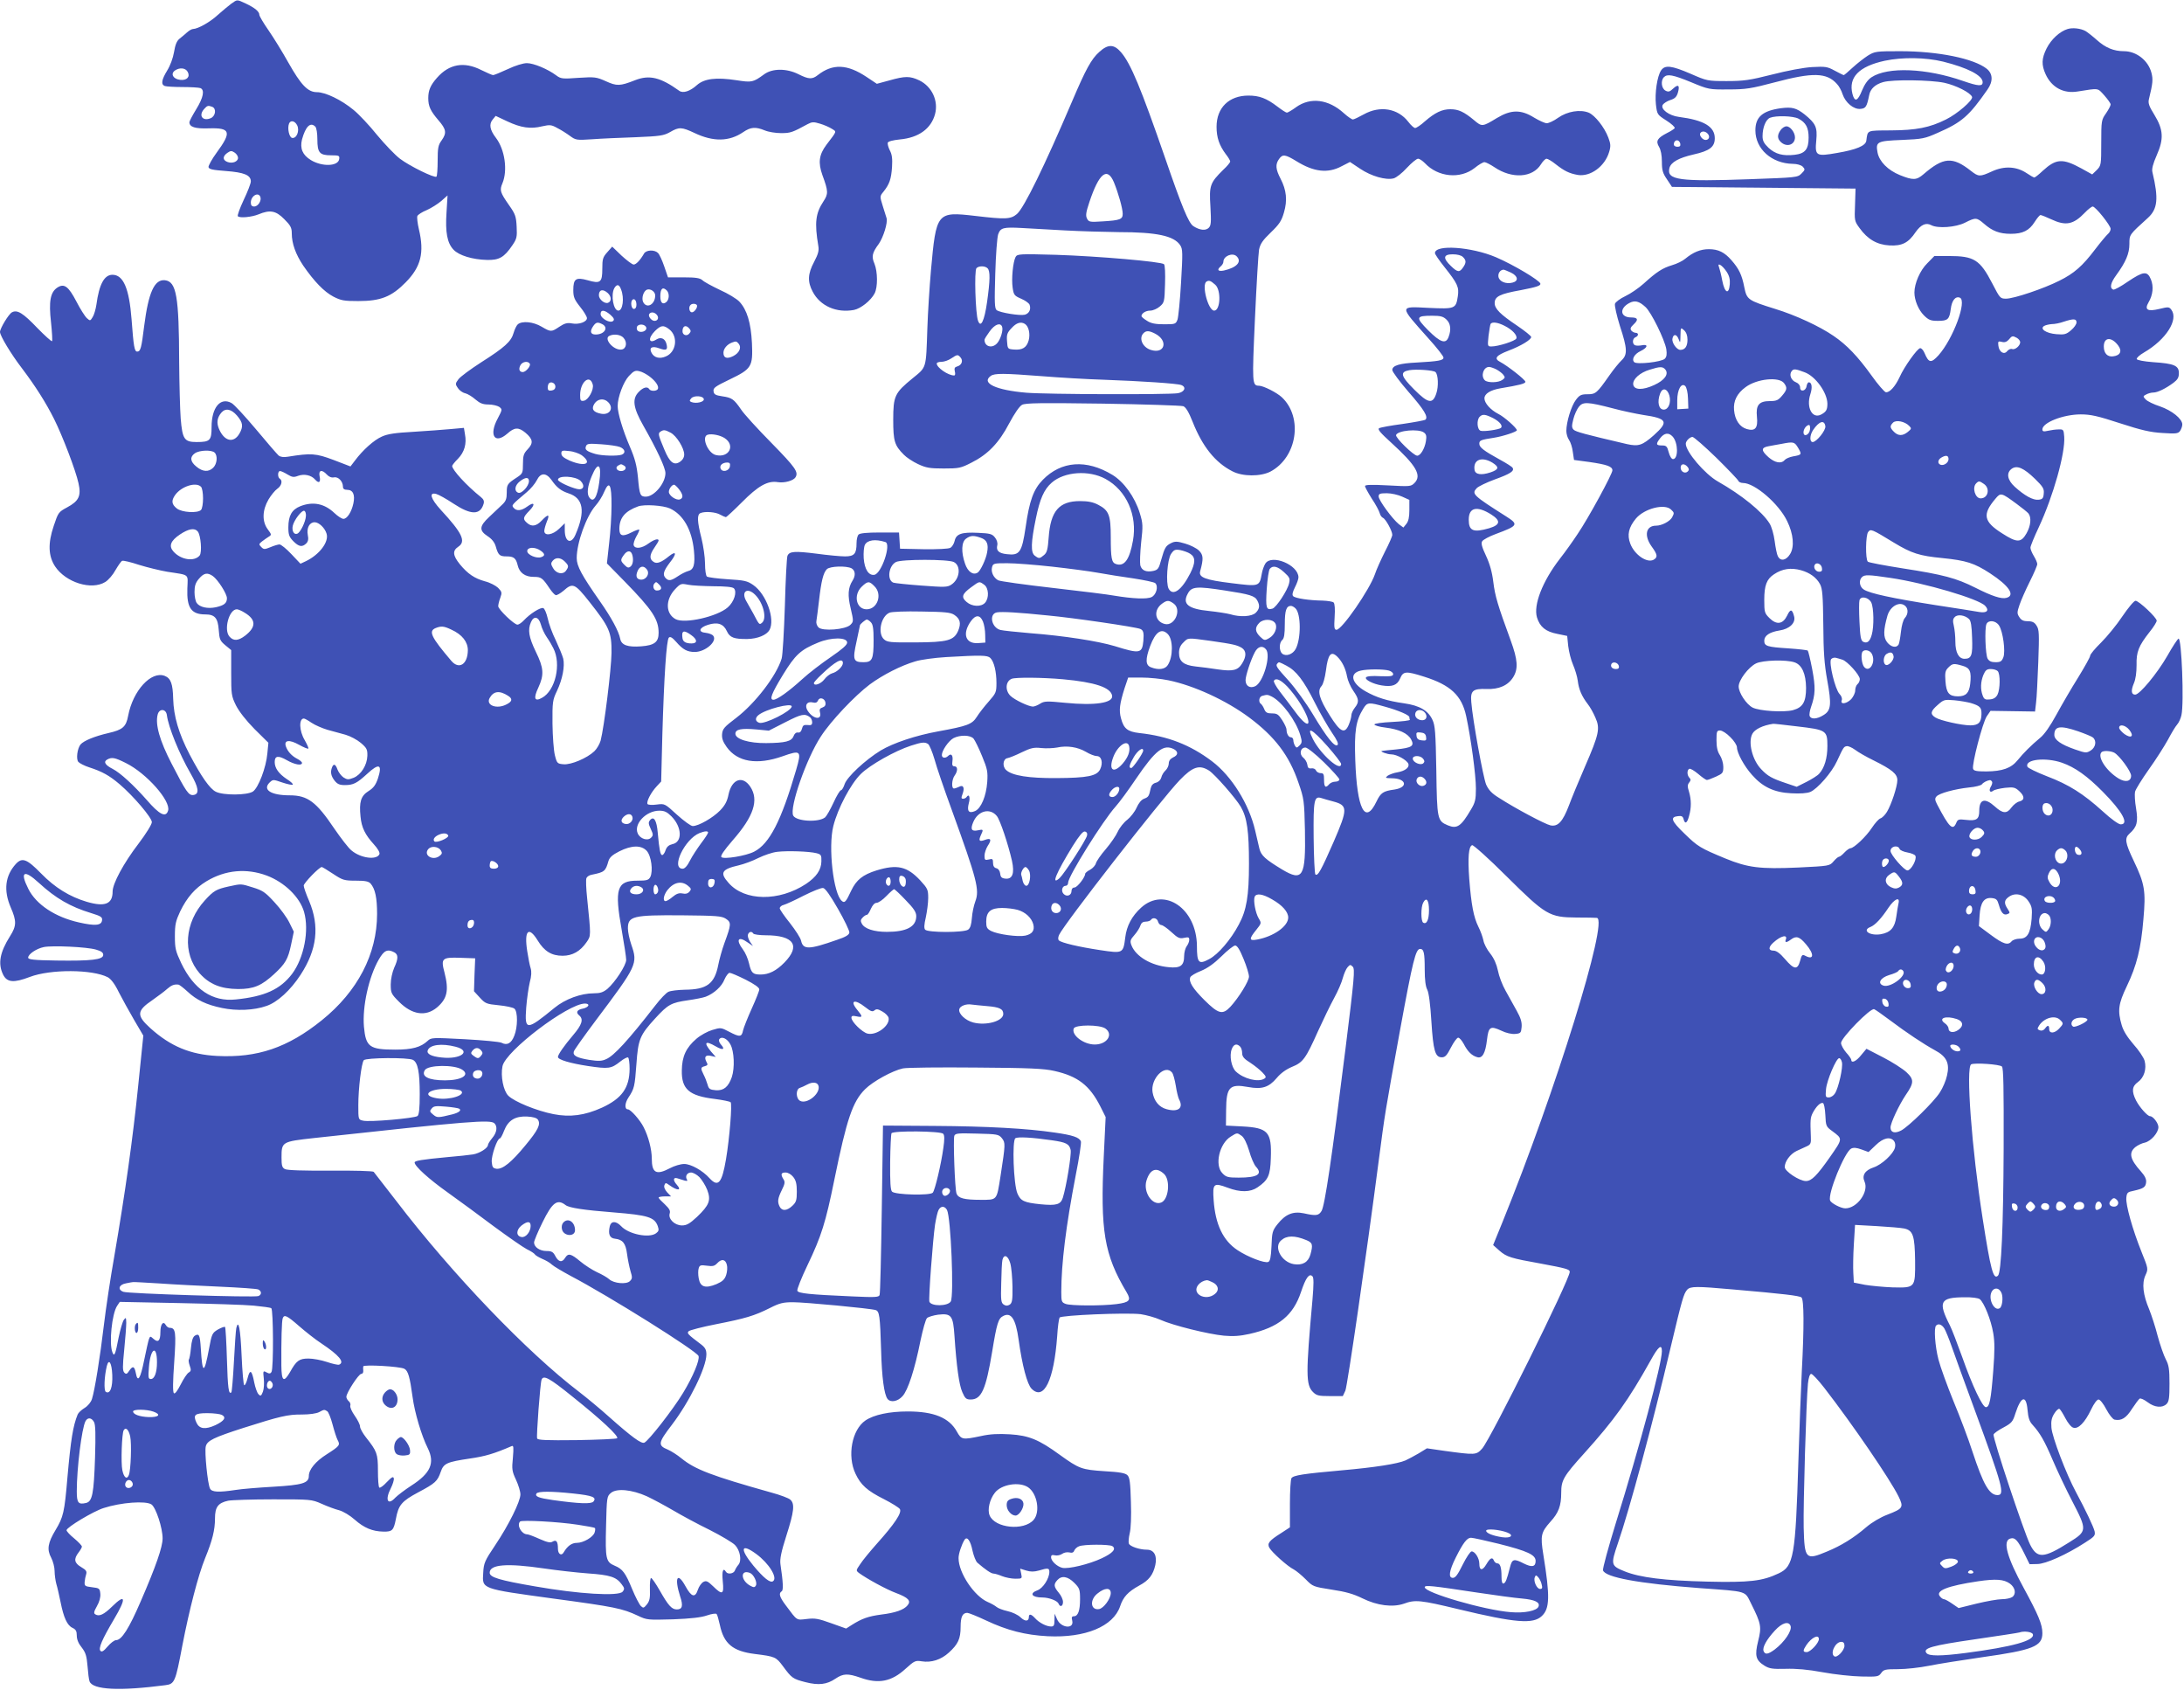 <?xml version="1.0" standalone="no"?>
<!DOCTYPE svg PUBLIC "-//W3C//DTD SVG 20010904//EN"
 "http://www.w3.org/TR/2001/REC-SVG-20010904/DTD/svg10.dtd">
<svg version="1.0" xmlns="http://www.w3.org/2000/svg"
 width="1280pt" height="990pt" viewBox="0 0 1280 990"
 preserveAspectRatio="xMidYMid meet">
<g transform="translate(0,990) scale(0.1,-0.1)"
fill="#3f51b5" stroke="none">
<path d="M1355 9878 c-16 -12 -51 -41 -78 -65 -45 -42 -116 -82 -146 -83 -7 0
-23 -9 -35 -20 -11 -10 -31 -27 -44 -37 -16 -13 -25 -35 -32 -78 -6 -35 -22
-79 -40 -108 -33 -54 -38 -82 -14 -91 9 -3 55 -6 104 -6 49 0 95 -3 104 -6 27
-10 18 -56 -24 -124 -22 -36 -40 -70 -40 -76 0 -28 33 -39 115 -36 126 4 134
-21 45 -142 -28 -38 -49 -77 -48 -85 3 -13 24 -17 102 -23 107 -8 146 -24 146
-61 0 -12 -19 -61 -42 -109 -23 -49 -38 -91 -34 -95 12 -12 81 -5 121 11 67
28 102 22 151 -28 37 -37 44 -50 44 -83 0 -60 23 -123 67 -189 65 -94 122
-153 177 -182 45 -23 62 -26 146 -26 131 0 194 25 277 109 90 91 111 174 78
312 -8 34 -12 69 -9 77 3 8 28 24 55 35 27 12 65 36 86 54 l36 32 -6 -99 c-8
-117 4 -180 41 -219 32 -34 112 -58 196 -60 71 -2 101 15 149 86 26 38 28 49
25 109 -3 60 -8 74 -44 125 -53 76 -57 88 -39 130 31 75 14 197 -39 266 -35
46 -41 79 -19 106 l18 22 68 -32 c81 -38 137 -46 205 -29 45 10 54 9 88 -10
22 -11 55 -32 74 -46 34 -25 39 -26 130 -20 52 4 167 9 255 12 144 6 164 9
202 30 53 31 68 30 143 -5 111 -53 204 -51 286 5 44 30 72 32 126 10 21 -9 64
-16 96 -16 55 0 66 4 156 53 25 13 34 14 73 2 24 -7 55 -21 69 -30 28 -18 31
-10 -33 -94 -43 -58 -49 -104 -23 -177 35 -95 35 -110 6 -154 -46 -70 -53
-124 -30 -261 5 -28 -1 -48 -25 -94 -37 -69 -39 -116 -8 -174 44 -84 139 -126
242 -107 40 8 99 55 121 97 19 37 18 127 -1 174 -18 42 -14 63 26 117 26 38
53 123 45 150 -2 7 -12 39 -22 70 -18 58 -18 58 4 85 35 44 45 73 50 144 3 49
0 74 -13 98 -9 18 -14 38 -12 45 3 8 32 15 71 19 110 10 183 63 206 148 21 78
-18 162 -92 198 -55 26 -83 26 -175 0 l-74 -20 -60 40 c-114 76 -199 79 -286
11 -33 -26 -53 -25 -113 5 -69 35 -153 35 -201 0 -66 -48 -72 -49 -163 -35
-118 18 -188 10 -232 -29 -40 -36 -81 -49 -103 -33 -110 79 -175 95 -259 62
-89 -35 -107 -35 -171 -6 -56 25 -65 26 -160 20 -95 -7 -104 -6 -132 15 -50
37 -132 71 -171 71 -22 0 -68 -14 -112 -35 -41 -19 -80 -35 -86 -35 -6 0 -37
14 -70 30 -101 51 -188 35 -259 -46 -38 -43 -51 -73 -51 -119 0 -48 13 -75 59
-129 47 -54 50 -75 19 -119 -20 -27 -23 -45 -23 -119 0 -47 -3 -89 -7 -93 -10
-10 -156 61 -214 105 -29 22 -89 85 -134 139 -44 55 -106 121 -138 147 -71 59
-165 104 -215 104 -53 0 -93 42 -168 175 -34 61 -86 145 -115 187 -30 43 -54
84 -54 91 0 19 -26 41 -79 66 -54 25 -49 25 -86 -1z m-255 -399 c16 -29 -5
-51 -43 -47 -41 4 -59 34 -33 54 28 20 63 17 76 -7z m144 -205 c25 -10 20 -53
-8 -66 -48 -21 -75 15 -39 54 18 20 23 21 47 12z m498 -109 c15 -32 -4 -78
-30 -73 -17 3 -29 56 -18 84 9 22 35 16 48 -11z m106 -7 c7 -7 12 -39 12 -74
0 -79 13 -94 81 -94 46 0 50 -2 47 -22 -6 -43 -100 -46 -166 -6 -49 30 -65 68
-52 121 21 76 49 104 78 75z m-453 -183 c0 -22 -33 -35 -62 -24 -29 11 -29 33
-1 53 19 13 25 14 43 2 11 -7 20 -21 20 -31z m131 -229 c8 -22 -14 -56 -36
-56 -14 0 -20 7 -20 23 0 39 44 65 56 33z"/>
<path d="M12118 9730 c-46 -14 -96 -60 -123 -113 -30 -60 -31 -97 -6 -152 35
-77 105 -115 188 -101 127 20 115 22 156 -23 20 -23 37 -46 37 -53 0 -7 -12
-30 -27 -52 -27 -38 -28 -44 -28 -172 0 -131 -1 -134 -26 -160 l-27 -26 -63
35 c-110 60 -148 58 -226 -13 -23 -22 -46 -40 -50 -40 -5 0 -25 12 -46 26 -59
39 -130 43 -202 10 -72 -33 -79 -32 -124 3 -108 85 -161 81 -279 -21 -40 -34
-60 -35 -137 -4 -71 29 -121 80 -131 132 -12 64 -3 68 142 74 120 5 135 8 209
41 143 62 185 99 293 254 34 48 32 93 -4 122 -75 60 -285 103 -507 103 -142 0
-149 -1 -190 -26 -23 -15 -63 -46 -89 -70 -26 -24 -49 -44 -52 -44 -3 0 -27
12 -53 26 -44 24 -55 25 -133 21 -50 -3 -146 -21 -235 -44 -131 -33 -165 -38
-265 -38 -113 0 -116 1 -212 43 -112 48 -150 53 -173 19 -23 -35 -37 -133 -30
-199 7 -59 8 -60 61 -94 30 -19 52 -39 49 -45 -4 -5 -23 -18 -44 -28 -58 -30
-68 -47 -48 -81 11 -18 17 -50 17 -88 0 -49 5 -67 30 -103 l29 -44 538 -5 538
-5 -3 -95 c-4 -93 -3 -96 27 -137 47 -65 102 -97 175 -101 73 -4 111 15 153
78 31 44 61 57 91 41 39 -21 144 -13 198 14 63 32 69 31 112 -6 49 -43 91 -59
157 -59 70 0 108 19 140 70 14 22 29 40 34 40 5 0 33 -11 63 -25 85 -40 130
-31 197 39 19 20 40 36 46 36 16 0 105 -111 105 -131 0 -9 -7 -23 -16 -30 -9
-8 -42 -47 -74 -89 -75 -99 -124 -142 -211 -185 -91 -46 -266 -105 -312 -105
-34 0 -36 3 -80 88 -73 141 -107 162 -256 162 l-84 0 -42 -43 c-42 -41 -75
-118 -75 -171 0 -45 24 -102 55 -133 28 -28 40 -33 83 -33 58 0 67 9 75 69 6
50 27 77 53 67 44 -17 -38 -240 -125 -338 -43 -47 -57 -45 -81 12 -7 17 -18
30 -26 30 -16 0 -94 -109 -121 -170 -25 -54 -59 -92 -81 -88 -8 2 -46 45 -82
96 -82 114 -146 181 -224 234 -81 56 -224 122 -342 158 -160 50 -166 54 -181
127 -14 73 -32 109 -75 158 -41 47 -77 65 -133 65 -49 0 -92 -18 -138 -56 -15
-13 -50 -30 -78 -38 -56 -17 -90 -39 -166 -108 -29 -26 -77 -59 -107 -73 -30
-14 -58 -35 -61 -45 -3 -11 10 -69 29 -130 44 -133 45 -168 10 -201 -14 -13
-47 -53 -72 -89 -73 -104 -80 -110 -128 -110 -37 0 -47 -5 -68 -33 -27 -35
-56 -130 -56 -182 0 -17 7 -41 16 -53 9 -13 19 -44 22 -70 l7 -47 90 -12 c103
-15 135 -26 135 -49 0 -21 -140 -279 -204 -373 -27 -41 -74 -107 -104 -145
-102 -132 -156 -271 -134 -344 17 -55 51 -83 119 -96 l58 -12 6 -59 c4 -33 16
-82 28 -109 12 -28 25 -70 28 -95 6 -50 23 -90 59 -137 13 -16 33 -52 44 -78
29 -64 22 -97 -60 -286 -37 -85 -80 -189 -95 -230 -36 -94 -64 -125 -108 -116
-32 7 -204 98 -303 162 -41 25 -60 46 -74 77 -17 40 -79 378 -87 483 -6 67 9
80 89 77 73 -3 127 21 157 70 30 49 26 102 -15 214 -76 207 -92 261 -102 343
-7 58 -21 107 -43 154 -24 51 -30 73 -22 85 6 9 41 28 79 42 132 49 136 56 60
104 -192 122 -202 131 -172 164 10 11 58 34 107 52 89 32 116 49 104 68 -3 6
-36 27 -73 47 -98 54 -122 73 -122 94 0 20 8 23 85 35 52 8 135 35 135 44 0
13 -74 79 -109 96 -45 23 -81 63 -81 91 0 27 35 49 95 59 108 18 145 27 145
38 0 12 -105 94 -147 116 -39 20 -26 38 47 66 74 28 133 64 134 80 1 6 -37 36
-84 68 -97 65 -130 98 -130 131 0 39 30 54 153 76 93 18 117 26 115 38 -4 19
-158 111 -261 155 -144 61 -357 76 -357 24 0 -7 25 -43 56 -82 77 -97 86 -117
78 -171 -11 -73 -16 -75 -170 -68 -176 9 -176 16 -2 -179 49 -54 88 -104 88
-112 0 -17 -30 -22 -155 -29 -105 -5 -145 -18 -145 -44 0 -10 43 -68 95 -128
92 -105 117 -147 99 -163 -5 -4 -65 -15 -133 -25 -68 -9 -130 -20 -138 -25
-11 -6 7 -27 72 -86 146 -133 179 -191 135 -235 -21 -21 -26 -21 -156 -14 -95
5 -134 4 -134 -4 0 -6 18 -39 40 -74 23 -34 43 -72 46 -84 3 -13 12 -25 19
-28 16 -6 55 -77 55 -100 0 -8 -19 -52 -43 -98 -23 -46 -50 -105 -59 -133 -31
-90 -193 -325 -225 -325 -13 0 -15 12 -11 75 3 45 1 78 -6 85 -5 5 -35 10 -65
11 -77 1 -159 13 -172 26 -7 7 -4 23 10 51 12 23 21 49 21 59 0 73 -157 138
-194 81 -8 -13 -18 -40 -21 -60 -14 -75 -14 -75 -176 -55 -156 19 -195 34
-185 70 20 73 19 95 -7 121 -14 14 -50 32 -81 41 -47 14 -60 14 -82 3 -32 -16
-38 -26 -59 -100 -13 -49 -19 -57 -45 -63 -42 -9 -69 2 -77 33 -3 15 -1 75 5
133 11 98 11 111 -8 173 -29 94 -93 183 -161 224 -152 92 -299 81 -407 -29
-55 -56 -79 -123 -101 -278 -22 -148 -35 -167 -110 -158 -48 5 -64 21 -56 53
3 13 -3 32 -14 45 -16 21 -30 24 -98 27 -97 5 -129 -6 -138 -47 -4 -17 -15
-36 -26 -41 -11 -6 -76 -9 -156 -8 l-138 3 -3 48 -3 47 -113 0 c-74 0 -116 -4
-124 -12 -7 -7 -12 -29 -12 -51 0 -62 -13 -77 -68 -77 -26 0 -101 7 -167 16
-128 16 -159 14 -170 -13 -4 -10 -11 -142 -15 -293 -5 -151 -13 -290 -19 -309
-31 -101 -154 -261 -266 -347 -70 -53 -80 -64 -83 -95 -2 -26 5 -45 27 -76 63
-88 178 -107 328 -54 107 38 112 33 79 -80 -87 -298 -156 -433 -246 -479 -48
-25 -178 -46 -192 -32 -7 7 15 39 65 97 125 142 156 238 104 316 -45 67 -108
44 -127 -45 -8 -41 -21 -65 -50 -95 -42 -43 -126 -91 -160 -91 -11 0 -52 30
-92 66 -72 66 -72 66 -119 60 -28 -4 -50 -2 -54 3 -8 14 21 69 54 104 l26 28
7 277 c10 340 24 552 38 566 8 8 20 1 43 -25 39 -45 65 -59 109 -59 62 0 134
63 108 95 -6 8 -26 15 -43 17 -47 4 -41 30 12 47 57 18 91 6 111 -37 17 -38
43 -47 120 -46 60 1 113 23 130 53 34 64 -19 210 -95 263 -36 25 -52 28 -150
34 -60 4 -115 11 -122 16 -6 5 -11 37 -11 76 0 37 -10 104 -21 149 -25 98 -27
139 -5 147 27 11 88 6 114 -9 14 -8 29 -14 34 -15 4 0 46 39 93 86 96 97 152
129 212 119 38 -6 90 8 103 28 19 31 1 57 -140 201 -82 83 -163 172 -179 197
-42 61 -54 69 -110 77 -40 6 -49 11 -51 30 -3 19 10 28 93 68 131 63 138 75
132 214 -6 119 -29 195 -74 243 -15 16 -66 47 -113 68 -46 22 -93 47 -103 57
-15 13 -38 17 -111 17 l-91 0 -22 64 c-12 35 -28 71 -37 79 -20 20 -68 18 -81
-3 -23 -40 -47 -65 -61 -65 -9 0 -40 24 -71 52 l-55 53 -29 -33 c-26 -29 -29
-40 -29 -97 0 -80 -11 -89 -86 -67 -69 19 -84 9 -84 -58 0 -40 6 -55 40 -98
22 -27 40 -57 40 -66 0 -22 -47 -39 -88 -31 -27 5 -43 1 -73 -19 -48 -32 -50
-32 -105 0 -49 29 -113 35 -139 14 -8 -7 -19 -30 -25 -51 -14 -50 -53 -85
-190 -172 -62 -40 -122 -84 -133 -99 -19 -25 -19 -29 -4 -51 9 -14 28 -28 43
-31 16 -4 43 -21 61 -37 26 -22 43 -29 76 -29 24 0 52 -7 63 -14 19 -15 18
-16 -9 -68 -53 -98 -18 -153 56 -89 42 38 66 39 106 6 45 -38 48 -61 14 -97
-24 -25 -28 -38 -28 -86 0 -53 -2 -57 -35 -79 -57 -37 -60 -42 -60 -89 0 -37
-5 -51 -28 -72 -16 -15 -50 -47 -75 -71 -58 -54 -60 -79 -10 -112 25 -16 41
-36 48 -59 15 -53 23 -60 64 -60 42 0 55 -10 65 -52 10 -44 44 -68 93 -68 45
0 52 -5 95 -69 13 -19 28 -36 35 -38 6 -2 27 10 46 26 54 48 66 43 152 -66
117 -148 130 -177 129 -298 -1 -93 -43 -435 -64 -515 -6 -20 -22 -48 -37 -62
-42 -40 -136 -80 -180 -76 -36 3 -39 5 -51 53 -7 28 -13 111 -14 185 -1 127 1
139 26 191 33 70 47 145 37 190 -5 19 -25 67 -44 108 -20 40 -41 98 -47 128
-7 30 -18 57 -26 60 -16 6 -78 -33 -114 -72 -13 -14 -30 -25 -37 -25 -20 0
-113 90 -113 108 0 9 5 31 12 49 11 31 10 35 -13 59 -14 13 -48 31 -77 38 -61
17 -100 43 -147 100 -41 51 -44 79 -10 102 48 31 25 80 -102 217 -59 65 -71
104 -27 93 15 -4 60 -29 102 -57 102 -67 156 -68 176 -2 5 16 1 27 -15 40 -84
67 -169 160 -169 183 0 4 15 23 34 42 38 39 52 88 41 144 l-6 37 -77 -7 c-42
-4 -140 -11 -218 -16 -106 -6 -151 -12 -186 -28 -46 -20 -112 -79 -158 -141
l-26 -34 -99 38 c-104 39 -131 41 -268 19 -24 -4 -43 -2 -54 7 -9 8 -69 77
-133 154 -65 77 -129 147 -144 154 -65 35 -116 -27 -116 -141 0 -79 -9 -88
-88 -88 -72 0 -83 17 -93 138 -4 53 -8 203 -9 332 -1 384 -16 470 -83 478 -62
7 -97 -72 -122 -268 -16 -129 -21 -150 -41 -150 -16 0 -21 29 -33 190 -14 180
-48 260 -112 260 -48 0 -78 -56 -94 -175 -4 -27 -14 -61 -22 -73 -14 -23 -15
-23 -34 -6 -11 10 -39 54 -61 97 -47 90 -72 108 -112 82 -41 -27 -51 -81 -37
-204 6 -57 9 -107 6 -110 -3 -3 -42 32 -86 77 -84 88 -118 109 -149 92 -19
-10 -70 -94 -70 -115 0 -22 65 -130 128 -212 80 -106 141 -202 189 -298 50
-100 127 -302 143 -376 17 -75 2 -105 -67 -142 -50 -27 -52 -30 -78 -108 -35
-103 -32 -177 8 -238 63 -94 213 -141 294 -91 18 11 45 42 60 70 16 27 33 52
39 54 7 3 52 -8 100 -24 49 -15 123 -33 164 -40 135 -21 121 -10 118 -99 -4
-112 23 -151 105 -151 56 0 74 -21 79 -91 4 -56 8 -64 39 -90 l34 -28 0 -133
c0 -126 1 -136 28 -191 19 -37 58 -87 109 -139 l81 -80 -6 -62 c-7 -83 -53
-203 -85 -224 -34 -22 -173 -23 -217 -1 -35 17 -85 88 -154 219 -64 123 -93
223 -96 325 -2 89 -14 121 -50 135 -79 30 -186 -86 -214 -234 -12 -65 -32 -82
-115 -101 -82 -19 -145 -45 -164 -67 -19 -24 -27 -85 -13 -102 7 -8 36 -23 64
-32 77 -25 118 -48 178 -99 81 -69 189 -196 189 -222 0 -13 -34 -68 -78 -126
-88 -115 -152 -234 -152 -281 0 -73 -45 -91 -151 -60 -101 30 -187 83 -268
166 -83 85 -111 96 -148 56 -63 -69 -73 -155 -30 -255 35 -80 34 -108 -4 -168
-60 -95 -72 -161 -41 -225 23 -47 63 -50 157 -14 121 46 366 45 457 -2 18 -10
41 -39 64 -87 20 -39 61 -113 90 -163 l54 -92 -30 -293 c-32 -314 -75 -619
-140 -999 -23 -129 -50 -310 -61 -403 -22 -186 -54 -385 -70 -434 -6 -19 -24
-41 -44 -53 -18 -11 -36 -28 -40 -38 -27 -67 -40 -145 -60 -371 -17 -202 -24
-230 -69 -305 -46 -76 -52 -115 -26 -163 11 -21 20 -56 20 -78 0 -22 5 -56 10
-75 6 -19 17 -68 25 -107 18 -91 39 -137 70 -151 19 -9 25 -19 25 -45 0 -23
10 -47 29 -70 23 -30 29 -49 34 -109 3 -40 8 -81 12 -90 19 -49 175 -57 443
-22 56 7 60 18 101 234 40 207 93 412 133 510 43 105 58 166 58 233 0 67 18
91 77 104 21 4 139 8 263 8 221 0 226 0 285 -26 33 -15 79 -32 103 -38 24 -7
63 -30 91 -55 54 -48 104 -69 168 -70 52 -1 60 7 73 73 15 83 34 105 131 157
100 53 113 65 132 120 17 50 36 58 170 78 91 13 144 29 246 73 11 5 12 -7 7
-68 -7 -67 -5 -80 18 -129 14 -30 26 -69 26 -86 0 -41 -68 -179 -148 -298 -61
-91 -67 -104 -70 -162 -6 -95 -15 -92 408 -150 364 -49 407 -58 499 -101 52
-25 58 -25 205 -21 105 4 166 11 200 23 26 9 52 13 56 8 4 -4 12 -33 19 -64
23 -110 76 -154 205 -170 119 -15 124 -17 165 -72 51 -69 57 -74 131 -93 78
-20 126 -14 176 20 46 31 72 32 147 6 106 -38 182 -23 264 52 52 47 58 50 95
44 56 -9 113 9 159 51 54 49 69 81 69 151 0 58 11 82 39 82 8 0 58 -20 111
-45 123 -58 229 -85 360 -92 220 -11 385 57 425 176 18 54 45 84 112 121 56
30 81 62 94 120 12 54 -7 90 -49 90 -43 0 -100 19 -106 36 -3 8 -1 35 5 60 7
26 10 101 7 184 -3 113 -7 143 -20 156 -12 13 -46 19 -136 24 -133 9 -147 14
-261 96 -122 89 -181 113 -291 120 -69 4 -116 2 -170 -10 -110 -23 -115 -22
-142 26 -45 81 -134 118 -288 118 -107 0 -198 -19 -248 -53 -79 -54 -108 -207
-58 -312 31 -66 69 -100 167 -149 45 -23 87 -49 93 -58 13 -21 -30 -86 -135
-203 -39 -44 -83 -97 -97 -119 -26 -38 -26 -38 -7 -53 47 -34 160 -96 217
-117 72 -27 89 -46 67 -72 -21 -26 -71 -44 -154 -54 -75 -10 -113 -23 -173
-61 l-33 -21 -87 31 c-75 27 -95 31 -144 25 -62 -7 -54 -12 -122 79 -37 49
-44 71 -25 83 11 6 9 51 -7 159 -4 30 4 71 35 168 45 141 50 186 23 210 -9 9
-60 28 -112 42 -349 98 -446 135 -526 200 -24 20 -59 42 -79 51 -61 25 -59 39
23 146 103 135 202 336 202 412 0 27 -7 40 -30 58 -81 61 -85 66 -74 78 6 6
78 25 160 41 173 34 224 49 316 95 57 29 78 34 136 34 69 0 453 -36 484 -46
22 -7 26 -34 32 -234 4 -161 18 -262 38 -287 18 -22 59 -15 87 16 32 34 72
156 106 327 14 65 30 124 38 131 7 7 37 16 65 20 78 9 88 -5 96 -125 12 -177
27 -287 46 -329 16 -37 23 -43 49 -43 63 0 89 58 126 281 27 165 36 194 64
208 47 25 74 -16 91 -139 21 -151 50 -261 76 -287 72 -72 131 49 150 309 3 53
10 101 14 108 9 14 390 30 475 20 33 -5 85 -19 116 -33 73 -33 279 -84 372
-93 54 -5 95 -2 149 10 171 38 257 108 303 246 28 84 48 111 67 92 8 -8 8 -45
0 -139 -39 -432 -39 -497 3 -539 21 -21 33 -24 100 -24 l75 0 15 32 c12 30
121 776 195 1344 37 283 37 283 125 766 75 409 92 478 118 478 22 0 27 -23 27
-121 0 -59 5 -100 15 -118 9 -18 18 -85 24 -185 11 -172 22 -211 61 -211 20 0
30 11 54 58 16 31 35 57 42 57 8 0 22 -17 33 -37 22 -43 46 -68 78 -77 31 -10
49 24 58 102 9 76 19 83 84 53 28 -14 61 -21 82 -19 31 3 34 6 37 41 2 28 -5
52 -29 95 -17 31 -47 84 -65 117 -19 33 -39 86 -45 118 -8 38 -23 72 -45 100
-19 23 -37 58 -40 77 -4 19 -17 56 -30 81 -27 55 -41 126 -53 279 -9 124 -4
191 17 198 7 2 98 -79 201 -182 230 -228 251 -241 411 -242 58 0 111 -1 119
-2 71 -9 -243 -1019 -553 -1782 l-55 -135 37 -33 c43 -37 65 -44 244 -76 145
-27 168 -33 168 -48 0 -45 -462 -977 -513 -1035 -35 -39 -38 -39 -228 -13
l-96 14 -49 -30 c-27 -16 -62 -34 -77 -41 -46 -20 -180 -41 -373 -58 -225 -20
-284 -29 -295 -46 -5 -8 -9 -76 -9 -151 l0 -137 -52 -34 c-70 -44 -82 -60 -69
-85 14 -26 107 -110 144 -128 16 -9 47 -35 70 -58 41 -42 44 -43 152 -60 81
-12 127 -25 180 -51 87 -43 178 -54 244 -31 65 24 96 21 320 -33 333 -80 436
-88 487 -40 47 44 49 114 9 361 -18 111 -13 130 41 191 49 53 64 95 64 170 0
74 13 97 135 232 178 198 257 308 389 544 45 82 66 99 66 54 0 -73 -131 -561
-270 -1007 -44 -143 -78 -267 -75 -277 13 -41 208 -77 565 -104 289 -21 264
-14 304 -93 58 -116 61 -135 40 -218 -21 -85 -14 -112 38 -144 28 -17 47 -20
123 -18 61 2 131 -4 217 -20 70 -13 173 -24 228 -25 93 -2 100 -1 115 20 15
21 24 23 99 23 46 0 128 9 182 20 54 11 194 33 311 50 299 42 353 64 353 141
0 51 -24 108 -109 264 -98 179 -125 276 -80 290 28 9 44 -8 83 -87 l31 -63 45
1 c49 0 173 56 281 126 55 35 60 41 55 66 -7 28 -52 123 -110 231 -56 104
-139 321 -143 376 -3 38 1 58 17 83 11 18 25 30 30 27 6 -4 21 -28 35 -55 14
-27 34 -52 46 -55 29 -10 68 30 104 105 17 36 35 60 44 60 9 0 29 -25 46 -58
17 -32 38 -58 48 -60 40 -8 68 9 102 63 19 29 40 57 45 60 6 4 27 -6 47 -21
41 -31 86 -35 111 -10 14 14 17 36 17 119 0 86 -4 109 -22 143 -12 23 -33 84
-47 135 -13 52 -36 122 -50 157 -36 85 -44 152 -22 200 17 37 17 38 -23 137
-53 132 -93 275 -89 317 3 30 7 34 43 41 58 13 70 21 73 50 2 18 -7 37 -31 64
-64 71 -72 109 -32 142 14 11 39 23 55 26 36 8 80 58 80 91 0 23 -31 64 -49
64 -15 0 -62 53 -82 92 -27 54 -24 83 11 108 36 26 52 77 39 125 -6 20 -35 63
-65 96 -36 42 -59 78 -69 112 -25 85 -20 125 30 229 58 121 83 221 97 391 15
167 8 208 -57 344 -51 107 -54 132 -24 159 44 39 51 69 38 148 -7 39 -9 83 -6
97 4 15 40 73 81 131 41 57 91 136 112 174 20 38 44 78 54 89 10 11 21 36 25
55 16 70 1 454 -17 448 -6 -2 -36 -48 -67 -103 -59 -102 -161 -225 -187 -225
-23 0 -26 23 -8 66 11 25 16 64 16 107 -2 78 12 112 77 195 23 28 41 58 41 65
0 19 -105 117 -124 117 -9 0 -43 -41 -77 -91 -33 -50 -90 -119 -125 -154 -35
-34 -64 -69 -64 -77 0 -8 -32 -65 -70 -127 -39 -62 -96 -160 -127 -217 -37
-68 -71 -117 -96 -137 -54 -45 -97 -88 -132 -131 -38 -47 -89 -65 -183 -66
-56 0 -74 3 -78 15 -9 24 56 272 80 308 l22 32 131 -2 130 -2 6 52 c4 29 9
136 13 239 6 165 5 190 -10 212 -12 20 -25 26 -51 26 -25 0 -39 6 -50 24 -14
21 -14 28 1 72 9 27 36 88 60 136 24 48 44 94 44 103 0 8 -9 29 -20 47 -11 18
-20 40 -20 49 0 9 22 63 49 120 84 180 156 434 149 530 -3 42 -5 44 -33 43
-16 0 -45 -4 -62 -8 -26 -6 -33 -4 -33 8 0 40 123 88 225 88 57 0 99 -9 230
-52 126 -41 179 -53 249 -57 79 -5 91 -4 103 12 7 11 13 27 13 38 0 33 -61 82
-131 106 -37 12 -74 30 -84 41 -16 17 -16 19 4 29 11 6 29 11 41 11 25 0 72
23 118 57 25 19 32 31 32 57 0 44 -28 56 -151 64 -54 4 -94 12 -96 18 -2 7 17
24 43 39 129 75 203 192 160 250 -13 17 -17 18 -70 5 -70 -17 -89 -5 -64 38
26 44 31 94 14 135 -21 51 -44 48 -135 -13 -40 -28 -79 -49 -85 -47 -23 8 -17
39 17 85 56 77 77 126 77 183 0 55 -1 53 107 151 59 53 65 114 28 269 -5 18 3
49 25 99 43 97 39 151 -14 238 -30 48 -37 67 -32 89 24 98 25 118 15 157 -19
72 -88 126 -161 126 -59 0 -108 20 -158 65 -27 24 -58 48 -67 53 -29 16 -76
21 -105 12z m-730 -191 c144 -36 232 -81 232 -121 0 -25 -26 -23 -113 7 -217
76 -444 85 -539 22 -22 -15 -40 -41 -55 -77 -25 -63 -43 -70 -56 -21 -25 98
38 162 189 195 104 22 239 20 342 -5z m-1476 -121 c101 -42 105 -43 218 -42
102 0 133 5 273 42 222 59 303 57 363 -10 12 -12 27 -40 33 -60 17 -50 65 -90
105 -86 31 3 37 12 51 81 7 37 36 63 82 76 56 16 276 13 358 -4 69 -15 154
-58 163 -83 6 -19 -86 -99 -153 -132 -96 -48 -174 -63 -323 -64 -145 -1 -135
3 -144 -61 -4 -29 -59 -52 -170 -71 -125 -22 -132 -18 -123 75 7 76 -4 98 -69
151 -49 38 -73 44 -138 36 -108 -15 -150 -51 -150 -130 0 -109 96 -194 219
-196 25 0 48 -7 58 -16 15 -16 15 -19 -7 -41 -23 -23 -29 -23 -303 -33 -414
-15 -488 -5 -471 65 9 35 55 60 142 80 94 21 124 44 124 95 0 68 -63 106 -210
125 -58 7 -110 46 -95 71 6 9 26 22 45 28 26 8 37 19 44 44 12 42 2 51 -28 23
-20 -19 -28 -21 -45 -12 -24 13 -29 59 -9 79 20 20 53 14 160 -30z m628 -213
c44 -23 60 -53 60 -111 0 -69 -21 -94 -82 -101 -69 -8 -113 4 -153 41 -27 26
-35 41 -35 68 0 51 19 98 44 108 35 14 135 11 166 -5z m-530 -90 c13 -16 6
-35 -14 -35 -18 0 -39 27 -31 40 9 14 31 12 45 -5z m-162 -58 c2 -12 -3 -17
-17 -17 -12 0 -21 6 -21 13 0 31 32 34 38 4z m-1274 -663 c20 -19 20 -34 0
-62 -20 -29 -32 -28 -71 10 -48 46 -44 68 11 68 27 0 51 -6 60 -16z m1544 -84
c17 -25 22 -46 20 -75 -5 -64 -30 -52 -44 20 -6 33 -15 68 -19 79 -13 31 17
14 43 -24z m-1263 -7 c42 -20 47 -50 9 -59 -39 -10 -78 7 -82 35 -3 21 11 40
30 41 4 0 23 -8 43 -17z m-5215 -99 c20 -51 10 -124 -16 -124 -29 0 -45 91
-24 131 15 26 29 24 40 -7z m200 -35 c0 -52 -48 -80 -70 -40 -12 23 1 66 22
74 21 7 48 -12 48 -34z m68 29 c16 -16 15 -53 -3 -68 -21 -17 -35 -4 -35 34 0
45 14 58 38 34z m-346 -15 c22 -20 23 -49 2 -57 -20 -8 -54 20 -54 44 0 33 23
39 52 13z m168 -69 c0 -15 -6 -24 -15 -24 -15 0 -21 40 -9 53 12 11 24 -3 24
-29z m5914 -13 c34 -31 112 -190 122 -247 4 -30 2 -45 -9 -56 -19 -19 -164
-35 -179 -20 -17 17 1 48 37 65 42 20 47 42 8 34 -15 -3 -33 -3 -40 0 -18 7
-16 40 2 47 19 7 20 26 1 26 -7 0 -19 6 -25 13 -8 11 -5 19 14 37 29 27 24 40
-15 40 -64 0 -71 52 -12 84 33 18 58 12 96 -23z m-5561 13 c10 -10 -12 -44
-28 -44 -15 0 -21 31 -8 43 8 9 28 9 36 1z m-506 -58 c21 -19 25 -28 17 -36
-17 -17 -74 14 -74 40 0 27 23 25 57 -4z m273 -1 c13 -16 6 -35 -14 -35 -18 0
-39 27 -31 40 9 14 31 12 45 -5z m4627 -27 c25 -23 29 -60 13 -102 -16 -44
-48 -33 -120 39 -75 76 -72 85 24 85 48 0 64 -4 83 -22z m3693 -17 c0 -11 -14
-31 -32 -46 -28 -24 -39 -27 -86 -23 -60 5 -99 31 -72 48 8 5 29 10 45 11 17
0 48 6 70 14 58 19 75 18 75 -4z m-8639 -11 c37 -20 11 -60 -40 -60 -29 0 -35
17 -17 45 18 28 28 30 57 15z m5287 -9 c46 -23 76 -56 69 -74 -5 -15 -107 -47
-146 -47 -23 0 -23 2 -17 62 4 34 10 66 12 70 9 14 43 9 82 -11z m-5030 -12
c3 -18 -29 -31 -48 -19 -7 4 -10 16 -7 25 9 21 51 16 55 -6z m135 -9 c53 -42
41 -134 -22 -159 -35 -15 -67 -7 -82 21 -17 31 2 43 45 27 42 -15 51 -9 42 26
-8 31 -32 42 -57 27 -47 -30 -54 5 -10 49 35 34 50 36 84 9z m117 5 c10 -12
10 -18 0 -29 -14 -18 -40 -10 -40 13 0 32 20 40 40 16z m5850 -65 c0 -39 -14
-60 -42 -60 -21 0 -51 42 -46 66 5 29 25 27 36 -3 10 -26 10 -24 11 21 1 48 1
49 21 31 13 -12 20 -31 20 -55z m-6236 11 c24 -26 17 -65 -11 -69 -47 -7 -109
66 -70 81 27 12 65 6 81 -12z m8167 -1 c10 -6 19 -17 19 -25 0 -21 -31 -47
-48 -40 -8 3 -20 -3 -28 -12 -18 -24 -48 -6 -52 32 -3 25 -1 27 20 22 17 -5
29 0 41 13 19 23 22 24 48 10z m593 -44 c25 -33 13 -59 -30 -64 -33 -4 -54 18
-54 58 0 55 45 58 84 6z m-8084 9 c17 -21 3 -53 -32 -71 -37 -19 -58 -12 -58
19 0 24 21 49 50 60 24 9 27 8 40 -8z m-1225 -116 c8 -12 -23 -49 -41 -49 -20
0 -26 17 -14 40 11 21 44 27 55 9z m5664 -33 c15 -8 34 -22 41 -31 12 -15 12
-19 -5 -31 -23 -17 -87 -18 -103 -2 -25 25 -8 78 25 78 8 0 26 -6 42 -14z
m991 -1 c22 -27 -4 -63 -65 -91 -67 -31 -118 -30 -123 3 -4 31 39 70 97 87 60
19 76 19 91 1z m-1347 -15 c16 -14 19 -85 5 -125 -21 -64 -47 -60 -130 23 -79
79 -85 103 -28 113 41 7 141 0 153 -11z m2163 -1 c64 -23 133 -119 134 -184 0
-36 -7 -48 -37 -64 -52 -27 -88 42 -63 119 13 39 9 70 -9 70 -5 0 -11 -10 -13
-22 -4 -30 -38 -37 -38 -8 0 12 -9 24 -24 30 -29 11 -42 45 -25 66 11 14 22
13 75 -7z m-6769 -25 c37 -28 57 -59 48 -74 -8 -13 -42 -13 -50 0 -10 17 -35
11 -60 -15 -42 -41 -35 -93 26 -200 80 -141 129 -246 129 -277 0 -59 -66 -138
-115 -138 -33 0 -37 10 -46 112 -7 70 -17 110 -48 182 -41 95 -71 196 -71 237
0 52 34 142 66 176 28 30 38 34 61 28 16 -3 43 -18 60 -31z m-333 -47 c8 -30
-26 -91 -52 -95 -19 -3 -22 1 -22 33 0 77 57 125 74 62z m6982 8 c20 -27 18
-39 -12 -74 -22 -26 -33 -31 -70 -31 -65 0 -84 -23 -77 -92 7 -66 -10 -86 -59
-72 -42 12 -70 53 -75 111 -5 53 17 98 68 135 66 49 196 62 225 23z m-7201
-20 c0 -13 -8 -21 -22 -23 -17 -3 -23 2 -23 16 0 10 3 22 7 26 13 13 38 1 38
-19z m6638 -70 l2 -59 -32 -2 -33 -2 0 52 c0 63 24 106 47 84 8 -9 15 -38 16
-73z m-109 17 c11 -40 -5 -82 -33 -82 -30 0 -40 45 -21 95 14 36 42 29 54 -13z
m-5659 -22 c0 -16 -45 -26 -72 -16 -13 5 -13 9 -2 22 16 19 74 15 74 -6z
m-561 -16 c36 -36 9 -78 -42 -68 -46 9 -58 28 -38 59 19 29 56 33 80 9z m5890
-37 c55 -15 133 -31 175 -38 143 -21 153 -39 64 -119 -68 -60 -90 -67 -158
-52 -249 58 -299 72 -312 84 -12 12 -12 23 -2 62 6 25 21 58 32 72 24 31 51
30 201 -9z m-8065 -42 c35 -41 38 -64 14 -106 -34 -58 -89 -45 -120 29 -15 36
-10 66 15 95 24 27 57 21 91 -18z m7362 -15 c38 -20 58 -44 46 -57 -11 -10
-100 -23 -119 -17 -21 6 -25 63 -6 82 17 17 33 15 79 -8z m2439 -46 c14 -14
13 -17 -9 -35 -30 -24 -56 -24 -81 1 -24 24 -25 34 -5 54 18 17 69 7 95 -20z
m-492 -1 c4 -24 -52 -93 -74 -93 -19 0 -18 40 2 70 35 52 66 62 72 23z m-90
-20 c-4 -32 -38 -46 -38 -16 0 20 18 43 33 43 4 0 7 -12 5 -27z m-6678 -18
c35 -18 80 -91 80 -128 0 -17 -9 -32 -25 -43 -35 -23 -60 -4 -91 71 -36 86
-39 96 -23 106 19 12 26 11 59 -6z m4415 1 c14 -10 17 -21 12 -51 -7 -44 -32
-85 -51 -85 -21 0 -129 106 -124 121 9 27 132 38 163 15z m-4098 -33 c65 -43
25 -118 -52 -99 -48 12 -86 109 -47 119 24 7 73 -3 99 -20z m5556 9 c33 -36
34 -132 2 -132 -8 0 -19 17 -25 40 -9 35 -14 40 -40 40 -35 0 -37 8 -9 44 24
30 49 33 72 8z m256 -124 c69 -68 127 -129 129 -135 2 -7 15 -13 28 -13 68 0
209 -121 258 -223 37 -75 44 -152 17 -194 -23 -37 -55 -43 -71 -13 -6 11 -14
51 -19 90 -5 39 -18 84 -30 103 -43 69 -162 166 -303 246 -76 43 -188 174
-188 221 0 16 23 39 39 40 8 0 71 -55 140 -122z m480 57 c22 -38 21 -40 -30
-49 -21 -4 -42 -13 -49 -21 -20 -24 -57 -17 -95 16 -44 39 -44 56 -2 64 17 3
52 10 77 14 72 14 77 13 99 -24z m-6906 6 c30 -12 36 -35 11 -45 -24 -9 -115
-7 -154 4 -51 15 -64 25 -56 45 6 16 16 17 89 12 45 -3 95 -10 110 -16z
m-2375 -33 c19 -19 14 -66 -8 -88 -27 -27 -62 -25 -99 6 -37 30 -39 57 -9 78
27 19 99 21 116 4z m2151 -15 c66 -50 20 -70 -70 -32 -35 16 -49 27 -49 42 0
17 5 19 46 14 26 -2 58 -14 73 -24z m8011 -23 c0 -21 -27 -40 -47 -33 -19 7
-16 30 5 42 27 16 42 13 42 -9z m-2673 -21 c41 -26 38 -40 -12 -57 -55 -18
-89 -12 -93 15 -9 60 42 80 105 42z m-4469 -21 c-4 -28 -45 -38 -55 -13 -7 19
12 35 40 35 13 0 18 -6 15 -22z m-619 3 c17 -11 5 -31 -19 -31 -24 0 -36 20
-19 31 8 5 16 9 19 9 3 0 11 -4 19 -9z m6231 -6 c10 -12 10 -19 2 -27 -16 -16
-42 -2 -42 22 0 24 22 26 40 5z m-6378 -91 c-12 -89 -34 -122 -58 -89 -16 21
-11 66 14 125 37 90 60 72 44 -36z m8415 20 c47 -46 54 -58 51 -86 -2 -28 -8
-34 -31 -36 -31 -4 -82 24 -139 76 -44 40 -51 82 -17 106 31 21 70 4 136 -60z
m-10242 26 c27 -16 36 -18 62 -8 36 13 78 4 100 -22 22 -25 34 -16 26 20 -7
36 14 41 43 9 12 -13 27 -19 42 -16 25 5 52 -24 52 -55 0 -12 8 -18 25 -18 34
0 47 -29 36 -80 -11 -51 -37 -90 -58 -90 -10 0 -33 15 -53 34 -59 56 -126 69
-200 40 -50 -20 -70 -56 -70 -124 0 -44 5 -56 29 -81 33 -33 52 -36 76 -13 11
11 14 26 9 49 -8 42 10 75 40 75 25 0 60 -33 70 -67 15 -48 -42 -123 -121
-161 l-32 -15 -53 56 c-30 32 -61 57 -70 57 -8 0 -32 -7 -53 -16 -35 -14 -39
-14 -54 1 -15 15 -14 18 5 33 12 9 30 22 40 28 16 10 16 12 -7 43 -34 46 -32
112 5 175 15 25 38 53 51 62 25 17 33 48 15 59 -14 8 -13 45 1 45 7 0 26 -9
44 -20z m4794 -26 c123 -67 188 -213 161 -362 -20 -111 -50 -153 -99 -137 -26
8 -31 33 -31 158 0 128 -11 157 -73 189 -30 16 -60 22 -107 22 -123 0 -173
-58 -184 -214 -5 -69 -10 -88 -27 -102 -26 -22 -30 -22 -54 -4 -25 18 -23 78
6 218 23 114 48 171 93 210 74 65 218 75 315 22z m-3247 -6 c31 -45 56 -64
101 -79 86 -28 99 -105 40 -241 -25 -60 -63 -44 -63 26 l0 40 -33 -32 c-38
-37 -87 -44 -87 -13 0 10 7 35 15 55 19 44 8 46 -30 6 -32 -34 -60 -38 -87
-13 -25 22 -23 32 14 70 38 39 30 56 -12 25 -34 -25 -63 -28 -80 -7 -13 15
-12 16 78 92 23 19 49 51 58 69 22 45 54 46 86 2z m171 -6 c28 -29 16 -56 -21
-47 -45 11 -112 43 -112 54 0 27 104 22 133 -7z m-303 -1 c0 -29 -43 -76 -63
-68 -25 10 -20 43 9 66 33 26 54 27 54 2z m8528 -17 c37 -26 24 -84 -20 -84
-32 0 -51 63 -26 88 15 15 19 15 46 -4z m-10450 -16 c7 -7 12 -37 12 -68 0
-31 -5 -61 -12 -68 -20 -20 -112 -15 -142 9 -30 24 -33 45 -10 78 36 51 122
79 152 49z m2406 -111 c0 -56 -6 -155 -14 -220 l-13 -118 105 -107 c162 -166
198 -221 198 -300 0 -54 -24 -73 -102 -79 -79 -6 -116 7 -123 44 -9 46 -53
126 -119 220 -107 153 -136 206 -136 253 0 90 56 245 111 308 17 19 40 55 50
80 30 70 44 43 43 -81z m395 97 c25 -32 27 -52 6 -60 -21 -8 -65 22 -65 44 0
18 18 42 31 42 4 0 17 -12 28 -26z m4239 -44 l42 -19 0 -59 c0 -42 -5 -66 -18
-82 l-17 -21 -27 20 c-38 31 -118 140 -118 162 0 16 7 19 48 19 26 0 66 -9 90
-20z m3602 -43 c30 -22 61 -47 68 -55 19 -24 14 -73 -11 -117 -32 -56 -56 -56
-143 0 -109 69 -117 111 -39 203 31 37 34 36 125 -31z m-7894 -26 c78 -36 129
-124 141 -247 8 -82 -1 -112 -34 -120 -15 -4 -42 -18 -61 -31 -39 -26 -53 -28
-70 -11 -20 20 -14 42 24 92 41 51 39 72 -4 38 -45 -37 -72 -47 -90 -35 -27
16 -26 41 2 82 14 20 26 40 26 44 0 14 -27 6 -60 -18 -38 -28 -78 -33 -86 -10
-3 8 4 31 15 51 12 20 20 39 17 41 -2 2 -23 -5 -46 -17 -51 -26 -70 -21 -70
21 0 65 33 104 110 132 36 13 146 6 186 -12z m5868 -7 c19 -18 19 -20 6 -45
-13 -24 -61 -49 -94 -49 -60 0 -72 -58 -26 -122 35 -48 37 -63 11 -78 -39 -20
-111 29 -136 94 -20 52 -10 96 33 148 50 59 169 89 206 52z m-1055 -28 c58
-37 55 -61 -11 -81 -93 -27 -120 -16 -120 50 0 72 48 83 131 31z m-6946 -9
c-2 -35 -33 -98 -51 -104 -19 -8 -33 17 -26 47 8 34 53 92 67 87 7 -2 11 -16
10 -30z m-634 -91 c18 -22 26 -123 11 -141 -31 -37 -109 -26 -153 23 -29 32
-18 63 37 100 52 35 87 40 105 18z m9940 -65 c104 -63 150 -78 286 -91 138
-14 186 -29 278 -89 112 -73 150 -130 96 -144 -29 -8 -84 10 -181 59 -113 57
-189 77 -428 114 -107 17 -198 34 -203 39 -15 15 -13 156 2 174 15 19 19 18
150 -62z m-5351 28 c36 -12 47 -37 37 -87 -7 -40 -39 -107 -55 -117 -27 -17
-58 5 -74 52 -24 69 -21 128 6 147 26 19 44 20 86 5z m-559 -25 c36 -11 -23
-186 -65 -192 -33 -5 -57 32 -62 97 -2 32 1 67 7 79 15 28 61 35 120 16z
m-2021 -50 c26 -18 28 -30 5 -38 -27 -11 -83 13 -83 35 0 24 45 26 78 3z
m3808 -19 c31 -20 31 -52 0 -114 -51 -100 -102 -136 -127 -90 -17 33 -8 169
14 203 17 25 24 28 54 23 19 -4 46 -13 59 -22z m-3272 -1 c10 -27 7 -61 -8
-73 -12 -10 -19 -8 -35 8 -25 25 -26 30 -5 59 18 26 39 29 48 6z m-394 -44
c24 -24 24 -30 7 -54 -18 -25 -58 -17 -76 16 -13 22 -13 29 -2 42 18 22 47 20
71 -4z m2280 -3 c44 -22 36 -100 -15 -133 -23 -15 -40 -15 -174 -5 -82 6 -156
14 -165 17 -39 15 -28 99 15 121 33 17 305 17 339 0z m575 -27 c99 -11 221
-27 270 -36 50 -9 143 -24 208 -33 65 -10 122 -22 128 -28 19 -19 6 -67 -21
-81 -26 -14 -112 -10 -220 8 -30 6 -191 26 -358 45 -166 19 -311 39 -322 45
-27 15 -43 48 -36 76 6 23 10 24 89 24 45 0 163 -9 262 -20z m4513 -8 c3 -16
-2 -22 -16 -22 -21 0 -36 25 -26 41 10 17 39 5 42 -19z m-6888 -7 c24 -28 -9
-72 -45 -59 -18 7 -19 27 -5 55 13 23 33 25 50 4z m1201 5 c22 -13 25 -42 5
-73 -26 -41 -29 -86 -10 -163 17 -73 17 -76 -2 -95 -28 -28 -163 -39 -187 -15
-10 10 -15 27 -12 39 2 12 9 65 15 117 13 114 25 164 46 185 18 18 114 21 145
5z m2535 -23 c32 -29 36 -37 29 -65 -9 -41 -74 -140 -97 -148 -37 -11 -41 4
-34 114 4 59 12 112 18 119 18 22 46 15 84 -20z m3029 12 c53 -15 91 -43 112
-82 14 -27 17 -67 19 -237 1 -161 6 -231 23 -325 26 -143 23 -178 -22 -205
-38 -24 -73 -26 -81 -5 -3 8 1 32 8 52 26 74 27 115 7 222 -11 57 -23 106 -26
109 -3 3 -54 9 -113 13 -125 8 -142 13 -142 45 0 30 32 51 90 60 58 9 95 44
85 82 -11 44 -22 46 -41 5 -25 -51 -62 -56 -104 -14 -28 28 -30 34 -30 106 0
85 14 122 57 150 49 33 99 40 158 24z m-9308 -34 c30 -21 83 -104 83 -130 0
-29 -16 -42 -65 -53 -47 -10 -95 0 -112 25 -7 9 -13 38 -13 64 0 36 6 55 26
78 29 34 49 38 81 16z m9832 -11 c203 -30 519 -123 556 -164 25 -27 10 -43
-34 -36 -20 4 -137 22 -260 41 -247 39 -384 68 -418 91 -25 16 -30 53 -11 72
16 16 39 15 167 -4z m-7215 -40 c19 -19 12 -34 -15 -34 -19 0 -27 29 -12 43 9
9 9 9 27 -9z m1261 -9 c48 -47 18 -135 -46 -135 -60 0 -79 82 -30 131 36 35
45 36 76 4z m643 9 c27 -19 30 -78 5 -106 -23 -25 -76 -23 -108 5 -33 28 -27
47 28 87 48 35 46 35 75 14z m-1586 -9 c68 0 111 -4 119 -12 20 -20 2 -79 -36
-112 -62 -54 -251 -97 -305 -69 -60 32 -61 114 -4 175 32 34 36 35 76 27 24
-5 91 -8 150 -9z m2998 -25 c144 -22 175 -31 189 -59 16 -29 13 -49 -9 -71
-23 -23 -92 -27 -150 -9 -19 5 -75 14 -123 19 -123 12 -159 41 -126 101 22 43
52 45 219 19z m-2754 -25 c48 -48 70 -139 40 -164 -16 -13 -16 -13 -51 54 -12
22 -30 54 -40 71 -34 57 4 86 51 39z m6541 -45 c15 -30 17 -141 3 -189 -11
-40 -27 -53 -51 -41 -13 8 -17 30 -21 117 -3 59 -3 116 0 126 7 27 53 18 69
-13z m-4089 -6 c50 -35 7 -135 -52 -120 -59 15 -67 83 -14 120 28 20 38 20 66
0z m4290 -16 c17 -17 15 -48 -4 -69 -10 -11 -19 -45 -23 -81 -4 -35 -10 -69
-14 -75 -13 -21 -44 -15 -67 14 -23 30 -22 71 2 156 17 57 74 87 106 55z
m-3575 -13 c32 -32 33 -176 1 -237 -17 -32 -57 -46 -79 -28 -19 16 -19 64 0
80 11 9 15 34 15 94 0 80 9 106 36 106 7 0 19 -7 27 -15z m-6159 -25 c68 -41
68 -84 2 -135 -40 -30 -67 -32 -91 -5 -35 39 -3 160 43 160 8 0 29 -9 46 -20z
m4158 -12 c35 -23 42 -49 24 -93 -25 -58 -62 -68 -252 -69 -146 -1 -164 1
-183 18 -39 35 -18 135 32 156 12 6 96 9 187 7 137 -2 170 -5 192 -19z m548
-4 c152 -14 512 -67 543 -79 18 -8 22 -21 18 -70 -7 -74 -20 -77 -167 -31
-100 30 -300 61 -496 76 -81 7 -160 15 -175 19 -53 14 -68 95 -20 103 30 5
123 0 297 -18z m5400 -21 c11 -10 16 -41 18 -109 4 -103 -3 -124 -44 -124 -34
0 -54 36 -54 100 0 30 -4 72 -9 93 -7 29 -6 41 6 52 16 17 59 11 83 -12z
m-5779 -15 c7 -17 13 -52 13 -77 l1 -46 -41 -3 c-76 -6 -96 55 -44 128 28 39
54 39 71 -2z m-2591 -17 c5 -21 21 -55 35 -75 14 -20 31 -49 38 -64 48 -93 12
-249 -67 -291 -43 -24 -51 -3 -21 60 35 76 32 115 -15 211 -41 85 -48 128 -28
173 17 39 45 32 58 -14z m1934 13 c12 -12 16 -37 16 -105 0 -112 -8 -129 -59
-129 -60 0 -65 13 -41 121 11 51 20 94 20 95 0 7 33 34 40 34 5 0 16 -7 24
-16z m2370 -6 c15 -24 -3 -69 -36 -87 -25 -15 -29 -14 -52 8 -31 30 -33 54 -5
82 24 24 77 23 93 -3z m4242 -13 c23 -35 39 -153 25 -187 -9 -23 -17 -28 -45
-28 -26 0 -38 6 -47 21 -13 24 -18 175 -7 202 11 26 55 22 74 -8z m-9071 -24
c64 -29 97 -72 97 -121 -1 -83 -52 -115 -97 -62 -119 140 -135 174 -92 192 33
13 48 12 92 -9z m1406 -32 c37 -26 38 -49 2 -49 -34 0 -50 10 -53 30 -7 46 7
51 51 19z m2793 6 c32 -32 32 -133 0 -182 -16 -25 -54 -30 -98 -13 -33 12 -34
47 -5 125 31 83 66 107 103 70z m-1879 -50 c0 -14 -29 -39 -96 -85 -53 -36
-129 -94 -168 -130 -79 -72 -147 -120 -168 -120 -25 0 -12 35 55 145 73 119
104 148 207 190 77 32 170 32 170 0z m2130 10 c133 -19 154 -24 183 -41 27
-18 28 -49 2 -91 -25 -41 -54 -48 -143 -35 -40 6 -98 14 -130 17 -71 8 -97 30
-97 80 0 25 8 44 25 60 29 29 22 29 160 10z m325 -50 c30 -36 -17 -195 -64
-216 -31 -14 -56 2 -56 36 0 25 30 118 54 163 18 35 46 42 66 17z m3550 -25
c27 -50 -15 -117 -46 -76 -14 20 -19 77 -7 89 13 14 43 6 53 -13z m128 -16 c3
-23 -32 -59 -47 -49 -17 10 -13 53 7 64 23 14 36 9 40 -15z m-3259 -3 c28 -28
48 -70 56 -116 4 -22 20 -59 36 -82 34 -49 36 -66 9 -100 -11 -14 -20 -34 -20
-45 0 -10 -7 -35 -15 -54 -24 -57 -50 -44 -112 55 -61 97 -74 143 -48 171 10
11 20 48 26 91 12 97 30 118 68 80z m-2035 -6 c22 -22 36 -80 36 -147 0 -54
-3 -60 -45 -108 -25 -28 -57 -69 -70 -90 -28 -44 -55 -54 -225 -85 -133 -24
-264 -68 -338 -112 -90 -55 -198 -155 -212 -198 -6 -19 -16 -35 -21 -35 -6 0
-26 -33 -44 -73 -19 -41 -41 -79 -49 -86 -38 -31 -168 -24 -187 10 -24 45 77
335 162 464 58 90 198 238 287 305 76 56 184 111 267 135 32 10 113 21 180 25
207 12 242 11 259 -5z m4993 -10 c29 -8 103 -90 103 -114 0 -10 -6 -24 -14
-30 -7 -6 -13 -23 -13 -37 0 -14 -11 -36 -23 -50 -27 -28 -66 -34 -56 -7 4 9
-1 25 -13 37 -26 28 -64 185 -49 204 6 7 18 10 27 8 9 -2 26 -7 38 -11z
m-5857 -20 c0 -20 -34 -53 -63 -60 -14 -4 -34 -20 -46 -36 -20 -26 -61 -41
-61 -21 0 4 19 26 43 48 82 79 127 103 127 69z m5578 4 c43 -15 66 -67 67
-149 0 -83 -19 -115 -77 -131 -54 -14 -196 -5 -236 15 -37 19 -82 87 -82 124
0 37 57 113 102 135 39 19 178 23 226 6z m-2979 -19 c57 -29 102 -87 167 -217
32 -64 78 -143 101 -177 29 -42 39 -64 32 -71 -16 -15 -63 44 -144 179 -38 64
-102 152 -142 197 -72 79 -79 89 -66 102 9 10 9 9 52 -13z m1949 -3 c2 -11 -3
-17 -17 -17 -23 0 -35 15 -26 31 10 15 39 6 43 -14z m2014 2 c44 -12 53 -34
45 -106 -6 -53 -25 -73 -72 -73 -52 0 -68 20 -73 88 -4 51 -1 63 17 81 24 24
32 25 83 10z m-3362 -28 c14 -4 25 -13 25 -21 0 -12 -15 -14 -76 -12 -47 3
-79 0 -83 -7 -9 -13 41 -39 92 -47 62 -10 91 1 108 41 18 43 34 44 141 10 155
-49 220 -110 246 -231 28 -131 57 -344 57 -424 0 -65 -4 -82 -30 -125 -57 -97
-81 -113 -134 -91 -62 26 -64 34 -68 321 -4 226 -7 265 -23 298 -25 54 -75 83
-165 96 -99 14 -163 34 -228 71 -83 48 -95 106 -26 121 39 9 133 9 164 0z
m3568 -3 c16 -16 15 -106 -1 -138 -9 -17 -22 -26 -45 -28 -27 -3 -34 1 -42 23
-14 37 -12 80 4 120 12 28 20 35 43 35 16 0 34 -5 41 -12z m-5478 -48 c187
-17 281 -48 288 -97 6 -42 -101 -58 -274 -41 -110 11 -124 10 -148 -5 -14 -9
-33 -17 -43 -17 -26 1 -104 38 -130 62 -34 32 -30 87 7 101 25 9 177 8 300 -3z
m618 -6 c150 -31 337 -117 472 -217 152 -113 236 -224 290 -383 33 -95 34
-106 38 -279 5 -272 -12 -302 -133 -230 -99 60 -124 82 -134 123 -5 20 -16 69
-25 107 -36 154 -137 317 -252 404 -128 97 -260 148 -427 166 -69 8 -91 26
-107 86 -13 47 -8 85 21 177 l21 62 79 0 c44 0 115 -7 157 -16z m697 -37 c23
-24 58 -70 78 -103 75 -124 52 -159 -31 -46 -28 37 -68 91 -91 120 -23 30 -38
58 -35 63 11 19 39 7 79 -34z m-4567 -54 c27 -17 25 -33 -9 -50 -57 -30 -122
-6 -100 36 23 42 58 47 109 14z m4475 -4 c61 -31 143 -142 168 -227 11 -38 10
-45 -5 -60 -15 -15 -18 -15 -26 -2 -5 8 -10 23 -10 33 0 9 -6 17 -14 17 -14 0
-26 21 -26 46 0 8 -11 32 -25 54 -22 34 -30 40 -60 40 -28 0 -37 5 -45 24 -5
13 -14 27 -19 31 -17 10 -13 43 7 48 29 8 32 7 55 -4z m-2615 -36 c2 -14 -3
-23 -17 -28 -16 -5 -20 -12 -15 -30 12 -46 -40 -39 -72 10 -21 32 -4 58 31 49
15 -4 24 0 29 11 8 23 40 14 44 -12z m6712 -2 c55 -17 64 -26 63 -66 -1 -48
-18 -65 -65 -65 -51 0 -177 28 -205 46 -32 20 -29 37 14 74 35 31 39 32 97 27
34 -3 77 -11 96 -16z m-3435 -21 c83 -23 145 -50 145 -62 0 -4 1 -11 3 -15 1
-5 -45 -10 -103 -13 -60 -3 -105 -9 -105 -15 0 -5 29 -14 65 -18 79 -10 130
-33 150 -69 21 -39 6 -49 -87 -59 -43 -4 -80 -8 -83 -9 -17 -2 30 -20 54 -20
32 0 91 -33 100 -55 8 -21 -18 -42 -63 -50 -21 -3 -47 -13 -58 -20 -16 -13
-14 -14 23 -15 86 0 100 -53 17 -66 -67 -9 -81 -19 -106 -71 -66 -138 -114
-45 -124 242 -6 172 3 232 47 303 23 38 32 38 125 12z m-3475 1 c0 -27 -158
-106 -190 -96 -24 8 -26 28 -5 45 41 34 195 74 195 51z m-3662 -51 c9 -70 71
-224 139 -342 48 -83 53 -121 17 -126 -28 -4 -43 18 -128 183 -70 135 -97 230
-82 288 9 37 49 35 54 -3z m7370 18 c21 -21 14 -48 -12 -48 -29 0 -49 22 -40
44 7 19 35 21 52 4z m-3600 -31 c6 -5 12 -18 12 -29 0 -15 -6 -19 -27 -16 -22
2 -28 -2 -33 -22 -4 -16 -12 -24 -23 -22 -11 2 -21 -7 -26 -21 -12 -31 -48
-40 -161 -41 -100 -1 -180 23 -180 55 0 26 35 33 123 25 l73 -7 98 50 c94 48
113 52 144 28z m-2922 -32 c21 -14 63 -32 93 -41 31 -8 79 -22 106 -29 28 -8
69 -30 90 -48 35 -30 39 -39 38 -76 -2 -55 -37 -110 -80 -128 -31 -12 -38 -12
-60 2 -13 9 -29 30 -35 46 -11 32 -23 37 -32 13 -11 -28 -6 -51 15 -78 16 -20
29 -26 60 -26 50 0 71 11 131 66 70 65 90 56 63 -27 -13 -38 -26 -56 -55 -74
-45 -28 -56 -64 -47 -150 6 -64 27 -106 78 -162 23 -25 36 -48 33 -57 -14 -37
-110 -25 -164 21 -18 14 -62 72 -100 127 -106 158 -157 196 -262 196 -109 0
-160 32 -119 74 21 20 21 20 76 1 30 -10 58 -16 61 -12 3 3 -12 18 -35 32 -48
32 -71 65 -71 100 0 37 20 40 71 11 45 -26 89 -34 89 -16 0 5 -12 16 -28 24
-33 17 -57 44 -67 74 -11 36 21 40 78 8 27 -15 51 -25 54 -22 3 2 -7 24 -21
49 -33 55 -35 127 -5 127 5 0 25 -11 45 -25z m8706 -21 c172 -20 178 -24 178
-115 0 -71 -17 -128 -48 -162 -9 -11 -43 -32 -74 -48 l-58 -29 -62 21 c-83 28
-107 41 -145 81 -53 54 -79 159 -53 208 14 27 61 50 122 59 3 1 66 -6 140 -15z
m1948 -21 c29 -37 11 -52 -29 -24 -17 13 -31 29 -31 37 0 23 37 16 60 -13z
m-300 -8 c40 -14 79 -30 86 -36 23 -19 17 -57 -12 -76 -26 -16 -29 -16 -93 6
-83 29 -121 56 -121 85 0 52 34 57 140 21z m-4401 -86 c45 -51 81 -98 81 -105
0 -50 -119 55 -165 145 -40 79 -9 64 84 -40z m2362 52 c22 -21 39 -48 39 -60
0 -32 42 -110 88 -161 62 -71 130 -103 229 -108 54 -3 94 0 113 8 42 18 126
114 156 180 38 82 40 85 57 88 9 2 31 -8 49 -21 18 -14 67 -42 108 -62 109
-54 140 -80 140 -116 0 -37 -35 -143 -61 -186 -11 -18 -28 -35 -38 -38 -10 -3
-32 -28 -50 -55 -33 -51 -106 -120 -126 -120 -6 0 -22 -11 -35 -25 -13 -14
-27 -25 -32 -25 -5 0 -19 -12 -32 -27 -23 -27 -25 -27 -207 -36 -225 -10 -295
-1 -427 53 -147 61 -161 69 -240 146 -77 74 -85 97 -38 102 21 3 29 -1 33 -17
8 -32 21 -25 32 17 14 48 14 96 0 143 -10 30 -9 42 1 54 10 12 10 19 2 27 -15
15 -16 45 -2 53 6 4 29 -10 52 -29 23 -20 46 -36 52 -36 6 0 30 9 54 20 39 18
42 22 42 57 0 21 -9 51 -20 68 -14 21 -20 47 -20 88 0 51 2 57 21 57 12 0 39
-17 60 -39z m-1783 1 c3 -20 0 -23 -25 -20 -20 2 -29 9 -31 26 -3 20 0 23 25
20 20 -2 29 -9 31 -26z m-2652 -10 c8 -10 31 -56 50 -103 31 -75 34 -91 30
-151 -6 -83 -36 -154 -71 -170 -37 -16 -49 -1 -37 46 10 34 1 58 -13 36 -3 -5
-13 -10 -20 -10 -12 0 -12 6 -4 27 14 37 5 57 -20 43 -11 -5 -24 -10 -30 -10
-16 0 -13 53 4 76 19 26 19 54 -1 54 -12 0 -15 7 -12 30 5 34 -7 49 -25 31
-16 -16 -37 -13 -37 5 0 26 39 83 68 99 39 20 99 19 118 -3z m-267 -31 c8 -5
25 -46 38 -90 12 -45 58 -179 102 -299 147 -406 163 -466 137 -534 -9 -24 -18
-67 -20 -97 -3 -38 -9 -59 -22 -68 -24 -18 -237 -18 -252 0 -7 8 -6 30 4 72 7
33 14 84 14 113 0 49 -3 56 -47 104 -77 82 -135 95 -256 58 -80 -25 -118 -55
-148 -118 -31 -67 -39 -75 -55 -61 -50 41 -81 317 -50 439 26 104 102 247 161
305 55 54 201 136 294 166 64 21 81 22 100 10z m1179 -15 c6 -30 -7 -64 -39
-101 -53 -60 -84 -38 -54 40 26 68 85 106 93 61z m-254 -31 c23 -14 52 -25 64
-25 28 0 38 -39 20 -77 -19 -40 -74 -51 -257 -52 -161 -1 -258 14 -294 47 -24
21 -19 66 8 70 11 2 49 17 83 34 54 26 72 30 115 25 29 -3 70 -1 92 3 59 13
121 3 169 -25z m517 15 c26 -15 24 -35 -6 -48 -16 -8 -25 -20 -25 -35 0 -13
-9 -32 -19 -41 -11 -10 -22 -28 -25 -42 -4 -14 -16 -26 -31 -30 -17 -4 -27
-15 -31 -33 -10 -47 -13 -51 -39 -61 -16 -6 -32 -26 -44 -53 -10 -23 -35 -55
-54 -70 -20 -15 -45 -46 -56 -70 -10 -23 -42 -69 -70 -102 -29 -33 -54 -70
-58 -83 -3 -12 -18 -29 -34 -38 -16 -8 -29 -19 -29 -24 0 -20 -46 -79 -62 -80
-11 0 -18 -8 -18 -20 0 -26 -27 -37 -46 -18 -17 17 -9 48 12 48 8 0 14 8 14
18 0 37 204 364 279 447 20 22 74 95 119 162 115 169 162 205 223 173z m879
-77 c50 -49 90 -94 90 -100 0 -7 -11 -13 -24 -13 -13 0 -29 -7 -36 -15 -21
-25 -30 -17 -30 25 0 34 -3 40 -20 40 -11 0 -23 7 -27 15 -3 9 -15 15 -27 13
-16 -2 -22 3 -24 22 -2 14 -13 32 -24 41 -25 20 -17 59 13 59 11 0 59 -38 109
-87z m-1060 69 c0 -15 -60 -102 -70 -102 -16 0 -12 18 16 66 23 38 54 59 54
36z m5691 -12 c31 -17 99 -110 99 -135 0 -34 -33 -41 -74 -16 -73 45 -126 128
-99 154 10 10 52 8 74 -3z m-4051 -35 c10 -12 10 -19 2 -27 -15 -15 -62 5 -62
27 0 20 44 20 60 0z m-7602 -26 c121 -60 265 -223 247 -279 -13 -42 -50 -24
-125 63 -76 86 -155 159 -200 182 -43 22 -55 41 -33 54 28 16 45 13 111 -20z
m11347 2 c77 -27 148 -78 239 -170 114 -115 156 -191 105 -191 -13 0 -56 31
-105 76 -115 104 -199 157 -328 206 -59 23 -111 48 -114 56 -16 43 107 56 203
23z m-4999 -46 c34 -22 156 -161 186 -212 37 -64 48 -142 48 -334 0 -189 -14
-272 -60 -357 -46 -87 -121 -175 -174 -202 -61 -33 -71 -22 -71 78 -2 218
-190 348 -327 224 -54 -49 -85 -107 -93 -174 -12 -95 -13 -95 -147 -75 -126
19 -228 43 -242 57 -6 6 -5 18 1 32 29 64 596 791 707 907 76 79 115 92 172
56z m1262 -47 c17 -17 15 -35 -5 -42 -21 -8 -48 17 -40 38 8 19 28 21 45 4z
m3327 -18 c3 -5 0 -18 -7 -29 -14 -23 -5 -39 14 -24 7 6 38 13 69 17 50 5 59
3 83 -19 33 -30 33 -53 1 -61 -14 -3 -34 -19 -46 -35 -27 -38 -51 -37 -98 6
-58 52 -91 43 -91 -26 0 -49 -16 -60 -76 -53 -45 5 -50 4 -59 -18 -20 -47 -41
-27 -112 109 -13 25 -14 35 -4 46 15 19 108 44 191 53 36 3 70 12 75 18 9 12
31 23 47 25 4 1 9 -3 13 -9z m-5115 -41 c0 -23 -22 -49 -40 -49 -24 0 -26 17
-3 42 18 20 43 24 43 7z m1254 -75 c86 -23 86 -43 2 -237 -72 -164 -93 -204
-107 -190 -4 4 -9 102 -10 216 -2 221 3 244 45 231 12 -4 43 -13 70 -20z
m4216 -50 c0 -29 -24 -42 -45 -24 -18 15 -20 57 -2 63 22 8 47 -13 47 -39z
m-8095 -37 c62 -62 66 -151 6 -163 -21 -5 -33 -15 -40 -35 -5 -16 -14 -29 -20
-29 -11 0 -17 30 -26 130 -6 73 -23 101 -45 75 -11 -13 -10 -22 4 -52 15 -32
15 -38 2 -51 -20 -21 -64 -7 -78 24 -26 55 48 134 126 134 30 0 45 -7 71 -33z
m1907 2 c19 -22 67 -166 89 -263 16 -73 3 -109 -39 -104 -21 2 -28 9 -30 29
-2 17 -11 29 -23 32 -13 3 -19 14 -19 31 0 23 -3 26 -25 20 -22 -5 -25 -3 -25
22 0 16 9 42 19 58 24 36 19 48 -16 35 -33 -12 -39 -6 -25 26 17 36 16 37 -17
30 -37 -8 -45 6 -27 48 28 67 98 85 138 36z m-2136 -4 c8 -21 -15 -47 -39 -43
-27 4 -32 22 -12 42 21 20 44 21 51 1z m7912 -77 c16 -16 15 -23 -4 -42 -20
-20 -63 -21 -71 -1 -7 19 24 55 47 55 9 0 21 -5 28 -12z m-7468 -16 c0 -5 -18
-33 -41 -63 -22 -30 -52 -75 -65 -101 -16 -32 -31 -48 -43 -48 -71 0 12 174
99 209 31 12 50 13 50 3z m2221 -17 c-4 -25 -134 -225 -161 -250 -52 -47 -21
29 77 188 39 62 60 87 71 85 11 -2 16 -11 13 -23z m-3744 -1 c5 -14 -69 -45
-81 -34 -11 11 1 29 28 40 26 11 48 8 53 -6z m-43 -87 c9 -15 7 -21 -9 -33
-39 -29 -95 5 -65 41 17 20 59 16 74 -8z m1206 -2 c27 -29 39 -119 21 -154
-10 -18 -21 -21 -75 -21 -121 0 -136 -46 -92 -291 14 -80 26 -158 26 -173 0
-32 -65 -131 -110 -170 -25 -20 -42 -26 -80 -26 -76 0 -168 -34 -230 -85 -165
-135 -176 -135 -166 1 4 52 14 119 21 149 10 36 11 63 5 82 -5 15 -14 60 -20
100 -19 121 8 149 61 63 39 -64 82 -90 146 -90 58 0 104 26 141 80 26 38 26
33 3 258 -6 56 -8 109 -4 117 3 8 17 18 32 20 74 15 80 20 97 80 7 22 23 36
64 57 72 36 128 37 160 3z m7343 11 c3 -8 24 -17 47 -21 23 -4 44 -13 46 -20
9 -22 -26 -85 -47 -85 -19 0 -99 92 -99 114 0 28 44 37 53 12z m1061 -9 c12
-19 3 -32 -19 -24 -17 7 -21 51 -3 45 6 -2 16 -12 22 -21z m-590 4 c10 -15 -5
-41 -23 -41 -25 0 -32 10 -20 31 10 20 34 25 43 10z m507 -12 c15 -29 -3 -69
-31 -69 -28 0 -46 40 -31 69 7 11 20 21 31 21 11 0 24 -10 31 -21z m-7326 -8
c27 -7 30 -11 29 -48 -1 -50 -29 -91 -90 -132 -158 -104 -360 -102 -454 6 -53
59 -41 80 60 103 30 7 82 26 115 43 33 16 82 33 110 36 59 7 187 3 230 -8z
m6285 -44 c0 -14 -20 -37 -32 -37 -10 0 -11 34 -1 43 11 12 33 8 33 -6z
m-8150 -32 c0 -9 -10 -15 -25 -15 -18 0 -25 5 -25 18 0 10 3 22 6 25 10 10 44
-12 44 -28z m-968 -45 c56 -37 65 -40 133 -40 56 0 75 -4 87 -17 27 -31 38
-84 38 -178 0 -235 -114 -454 -324 -623 -200 -161 -378 -221 -614 -209 -156 8
-272 56 -390 162 -83 75 -82 102 11 165 34 24 73 53 87 66 24 21 41 28 65 25
6 0 30 -19 53 -40 53 -50 111 -78 203 -97 85 -18 188 -14 261 12 63 21 141 92
200 183 96 148 112 283 50 431 -18 41 -32 82 -32 91 0 15 91 109 106 109 3 0
33 -18 66 -40z m4079 19 c14 -27 3 -89 -16 -89 -8 0 -17 12 -21 28 -3 15 -7
32 -9 37 -3 14 14 45 25 45 5 0 14 -9 21 -21z m6035 -24 c27 -65 -22 -103 -55
-43 -12 21 -13 31 -3 52 16 36 40 32 58 -9z m-10503 -5 c104 -39 194 -126 219
-213 31 -108 0 -269 -70 -363 -69 -91 -161 -133 -330 -150 -137 -15 -246 59
-320 213 -33 70 -37 86 -37 158 0 69 5 89 31 145 40 82 87 136 155 177 110 66
233 77 352 33z m9566 -6 c26 -33 26 -50 1 -64 -15 -8 -27 -8 -48 2 -35 17 -40
51 -10 72 30 21 33 21 57 -10z m-10901 -37 c98 -90 184 -140 306 -177 59 -18
67 -24 64 -43 -4 -30 -41 -33 -134 -12 -140 31 -252 105 -298 197 -51 101 -26
116 62 35z m5080 20 c2 -10 1 -25 -2 -34 -9 -23 -36 3 -36 34 0 18 5 24 17 21
10 -2 19 -11 21 -21z m-88 -12 c0 -26 -14 -33 -25 -15 -9 14 1 40 15 40 5 0
10 -11 10 -25z m-1032 -7 c-5 -34 -38 -37 -38 -4 0 20 5 26 21 26 15 0 20 -5
17 -22z m-157 -17 c20 -16 22 -21 10 -35 -10 -12 -23 -15 -41 -11 -20 4 -35
-1 -58 -20 -16 -14 -35 -25 -41 -25 -18 0 -12 35 10 64 37 47 83 57 120 27z
m-175 -37 c-3 -8 -10 -14 -16 -14 -11 0 -14 43 -3 54 10 10 26 -23 19 -40z
m-97 27 c23 -15 5 -41 -28 -41 -35 0 -48 15 -31 35 14 17 38 19 59 6z m7819
-19 c3 -17 -2 -22 -17 -22 -14 0 -21 6 -21 18 0 38 33 41 38 4z m-6667 -107
c38 -66 68 -129 67 -139 -2 -14 -22 -26 -73 -43 -165 -58 -198 -58 -210 -5 -3
16 -33 62 -65 103 -33 41 -60 80 -60 87 0 8 10 17 23 20 12 3 65 27 117 54 52
26 103 47 114 45 12 -1 42 -43 87 -122z m397 51 c48 -49 62 -71 62 -94 0 -62
-57 -92 -172 -92 -76 0 -131 18 -147 48 -9 16 -7 24 5 36 8 9 20 16 25 16 5 0
15 16 23 35 10 22 22 35 33 35 11 0 37 18 58 40 21 22 42 40 45 40 4 0 35 -29
68 -64z m2148 4 c60 -34 94 -73 94 -106 0 -51 -85 -111 -182 -129 -48 -9 -49
3 -6 56 31 39 32 40 15 68 -19 32 -32 103 -24 126 9 23 47 18 103 -15z m4432
-10 c21 -31 23 -43 19 -103 -7 -87 -26 -117 -71 -117 -18 0 -39 -7 -46 -15
-21 -26 -49 -17 -122 37 l-70 52 4 63 c5 75 26 106 72 101 26 -3 32 -9 41 -40
13 -46 28 -63 50 -54 16 6 16 8 1 31 -22 33 -20 51 7 70 37 27 87 16 115 -25z
m151 17 c6 -8 8 -17 4 -20 -10 -11 -51 -8 -58 3 -17 27 33 42 54 17z m-3664
-70 c0 -57 -14 -85 -34 -73 -14 9 -14 91 0 117 19 36 34 15 34 -44z m2752 41
c-3 -13 -9 -48 -13 -78 -9 -66 -34 -94 -92 -104 -65 -10 -111 23 -59 43 27 11
63 49 106 114 34 50 67 65 58 25z m-4917 -13 c17 -20 5 -45 -20 -45 -23 0 -35
22 -26 45 7 19 30 19 46 0z m5348 -31 c-4 -23 -26 -30 -34 -10 -8 20 15 51 29
37 5 -5 7 -17 5 -27z m-5594 5 c46 -13 82 -47 92 -85 9 -36 -6 -57 -47 -66
-42 -9 -160 7 -200 27 -25 13 -29 22 -29 55 0 58 26 80 93 80 28 0 69 -5 91
-11z m6044 -31 c16 -16 15 -60 -2 -83 -14 -19 -15 -19 -35 -1 -33 30 -23 96
14 96 6 0 16 -5 23 -12z m-7754 -21 c33 -22 32 -33 -8 -142 -14 -38 -30 -96
-36 -127 -22 -113 -67 -146 -197 -147 -40 -1 -82 -6 -95 -12 -13 -5 -48 -42
-78 -81 -157 -202 -242 -295 -288 -314 -26 -12 -46 -12 -99 -4 -73 12 -97 25
-90 49 2 9 60 90 128 181 243 323 248 333 209 445 -11 32 -20 75 -20 95 0 72
29 79 315 77 205 -2 234 -4 259 -20z m2533 -17 c3 -11 12 -20 19 -20 8 0 34
-18 59 -41 38 -35 48 -40 75 -34 25 5 30 4 30 -12 0 -10 -7 -27 -15 -37 -8
-11 -15 -37 -15 -57 0 -57 -22 -73 -90 -66 -103 9 -194 63 -219 129 -9 24 -7
32 18 60 16 18 31 43 35 56 5 15 15 22 31 22 13 0 27 5 30 10 11 17 37 11 42
-10z m-4009 -12 c-4 -29 -38 -38 -38 -10 0 22 8 32 27 32 9 0 13 -8 11 -22z
m1637 -58 c3 -5 36 -10 73 -10 165 0 206 -61 109 -160 -47 -48 -91 -70 -139
-70 -46 0 -55 9 -68 65 -6 27 -22 64 -36 82 -43 57 -28 81 28 41 l31 -21 -18
26 c-9 15 -15 34 -11 42 6 17 22 20 31 5z m6051 -36 c-7 -18 5 -18 30 1 31 23
50 18 88 -27 50 -58 48 -96 -4 -68 -17 9 -21 5 -30 -30 -15 -54 -35 -52 -88
10 -30 35 -51 50 -68 50 -30 0 -31 20 -1 47 45 41 86 50 73 17z m1518 -17 c7
-19 6 -31 -2 -39 -23 -23 -71 24 -59 56 11 27 50 16 61 -17z m-11421 -41 c31
-9 42 -17 42 -31 0 -28 -70 -36 -275 -33 -133 2 -165 6 -165 17 0 20 48 53 92
62 50 10 252 1 306 -15z m6725 -54 c18 -43 32 -90 32 -104 0 -27 -61 -125
-109 -177 -46 -49 -70 -42 -152 39 -70 70 -93 108 -83 134 3 8 31 25 62 37 39
16 77 43 121 86 35 35 71 63 80 63 12 0 27 -24 49 -78z m4199 62 c7 -20 -11
-38 -32 -30 -13 4 -14 10 -5 26 13 24 28 26 37 4z m-9176 -24 c24 -13 24 -37
-1 -91 -11 -26 -20 -66 -20 -97 0 -50 3 -56 49 -102 76 -76 156 -88 222 -33
60 51 71 100 44 205 -22 83 -15 90 94 86 l86 -3 -4 -96 -3 -97 34 -37 c32 -35
39 -38 111 -45 42 -4 84 -13 92 -20 20 -17 20 -108 -1 -159 -17 -44 -42 -58
-74 -41 -11 6 -108 15 -216 21 -191 10 -197 10 -218 -10 -40 -37 -90 -51 -189
-51 -152 0 -173 16 -184 134 -10 118 28 291 87 394 31 54 51 63 91 42z m9665
-55 c18 -28 12 -75 -10 -75 -23 0 -46 29 -46 59 0 48 29 57 56 16z m-526 -24
c0 -25 -27 -48 -41 -34 -8 8 -7 17 0 32 14 26 41 28 41 2z m-3564 -483 c-81
-649 -122 -925 -141 -954 -17 -27 -32 -29 -104 -13 -63 13 -107 -5 -154 -64
-30 -38 -32 -48 -35 -128 -3 -65 -8 -89 -19 -93 -21 -9 -120 29 -180 69 -85
56 -130 151 -140 292 -7 99 -1 105 82 74 74 -28 133 -27 175 2 62 42 75 69 78
170 6 155 -16 179 -167 187 l-96 5 1 90 c1 136 20 156 129 136 81 -15 121 -2
167 52 24 29 55 51 90 66 65 26 81 49 153 210 30 66 72 153 94 193 22 40 45
93 51 118 7 25 19 53 28 63 14 16 17 16 30 3 14 -13 9 -69 -42 -478z m3269
452 c18 -29 -75 -98 -116 -85 -38 12 -19 46 33 62 26 7 50 18 53 23 8 13 22
13 30 0z m-6785 -50 c51 -26 80 -46 80 -57 0 -9 -20 -59 -44 -112 -24 -53 -47
-111 -51 -128 -8 -40 -19 -41 -82 -8 -47 25 -50 25 -99 10 -27 -8 -69 -31 -92
-51 -61 -52 -85 -104 -86 -186 -2 -110 43 -149 193 -167 47 -6 89 -15 93 -19
10 -10 -6 -209 -27 -334 -24 -141 -46 -166 -96 -112 -41 46 -110 84 -149 84
-21 0 -58 -11 -84 -25 -80 -42 -106 -28 -106 57 0 53 -20 130 -48 184 -21 42
-76 104 -92 104 -20 0 -19 36 3 69 35 53 37 64 47 197 10 144 20 169 110 267
75 82 94 92 191 106 42 6 89 15 105 21 49 19 94 60 110 101 9 21 23 39 30 39
8 0 50 -18 94 -40z m6828 -28 c3 -16 -2 -22 -16 -22 -21 0 -36 25 -26 41 10
17 39 5 42 -19z m773 7 c25 -25 22 -64 -6 -64 -23 0 -51 45 -42 68 8 23 23 21
48 -4z m-561 -7 c0 -23 -19 -42 -42 -42 -21 0 -24 30 -6 48 18 18 48 15 48 -6z
m-342 -110 c3 -19 -1 -23 -15 -20 -10 2 -19 14 -21 26 -3 19 1 23 15 20 10 -2
19 -14 21 -26z m-5997 -23 c32 -25 42 -29 54 -19 12 10 21 8 47 -7 18 -10 34
-27 36 -37 9 -45 -71 -105 -124 -92 -31 8 -94 69 -94 93 0 11 7 13 30 8 37 -8
37 -2 5 37 -47 56 -17 67 46 17z m-1623 9 c-3 -7 -17 -15 -33 -18 -33 -6 -42
-22 -20 -40 26 -22 16 -54 -36 -115 -52 -61 -89 -114 -89 -128 0 -16 71 -37
176 -53 121 -18 136 -16 189 26 20 16 41 27 46 24 5 -3 9 -33 9 -67 -1 -111
-45 -173 -162 -227 -102 -46 -187 -57 -284 -38 -98 19 -230 73 -265 108 -29
29 -46 115 -34 173 19 90 383 366 483 367 15 0 22 -5 20 -12z m2337 -3 c74 -6
95 -17 95 -46 0 -42 -100 -70 -176 -50 -46 12 -87 51 -82 77 3 19 40 34 73 28
11 -1 51 -6 90 -9z m5292 -83 c97 -73 195 -138 262 -175 70 -37 89 -77 72
-149 -6 -29 -25 -73 -42 -99 -35 -55 -183 -200 -227 -223 -37 -19 -62 -12 -62
18 0 26 50 132 89 190 49 71 50 91 4 134 -22 20 -84 60 -137 87 l-97 50 -31
-37 c-28 -36 -58 -50 -58 -28 0 5 -13 25 -30 43 -16 19 -30 44 -30 56 0 30
172 206 194 198 8 -3 50 -33 93 -65z m392 7 c38 -13 41 -42 6 -65 -27 -18 -55
-13 -55 10 0 8 -9 22 -21 30 -43 30 5 47 70 25z m605 -5 c21 -20 20 -23 -6
-51 -27 -29 -58 -30 -58 -3 0 24 -9 26 -25 3 -8 -10 -19 -14 -30 -10 -16 7
-16 9 -3 30 30 44 93 61 122 31z m160 1 c-2 -14 -73 -47 -84 -40 -16 10 -11
33 8 44 21 13 77 10 76 -4z m-5756 -51 c49 -34 11 -94 -62 -94 -65 0 -138 55
-123 94 9 23 152 23 185 0z m-2197 -94 c22 -40 26 -137 8 -191 -20 -57 -47
-80 -93 -77 -35 3 -42 7 -49 33 -5 17 -15 43 -23 58 -19 38 -18 44 7 50 17 5
19 9 9 26 -15 29 -4 42 28 34 l27 -6 -28 32 c-45 54 -34 66 28 30 41 -24 57
-19 31 10 -10 11 -15 25 -11 31 13 21 48 5 66 -30z m-1611 -13 c97 -25 31 -76
-82 -63 -60 6 -89 21 -81 42 12 33 81 42 163 21z m4598 1 c7 -7 12 -24 12 -38
0 -21 11 -34 48 -57 26 -17 58 -43 72 -58 21 -22 22 -28 10 -35 -35 -23 -122
-1 -167 42 -26 25 -39 92 -24 131 11 29 29 35 49 15z m4210 0 c17 -17 15 -28
-6 -28 -19 0 -42 18 -42 32 0 12 35 9 48 -4z m-8658 -23 c10 -12 10 -18 0 -30
-15 -19 -21 -19 -45 -1 -16 12 -17 16 -6 30 17 20 35 20 51 1z m-400 -55 c29
-15 40 -72 40 -201 0 -84 -4 -120 -13 -128 -17 -13 -283 -37 -320 -27 -27 6
-27 7 -27 90 0 98 18 246 32 264 13 15 260 17 288 2z m8375 -13 c8 -29 -20
-153 -41 -184 -8 -13 -24 -23 -36 -23 -19 0 -20 4 -16 49 5 52 60 181 77 181
6 0 13 -10 16 -23z m938 -26 c9 -9 11 -124 10 -479 -2 -466 -14 -727 -33 -746
-27 -27 -43 32 -90 334 -64 408 -100 889 -67 904 22 10 167 0 180 -13z m-9025
-18 c49 -31 -2 -63 -100 -63 -97 0 -141 23 -118 60 19 31 172 33 218 3z m3472
-8 c137 -31 206 -84 269 -208 l31 -62 -11 -230 c-21 -436 2 -576 134 -797 28
-47 17 -59 -60 -69 -87 -11 -268 -10 -297 1 -24 9 -26 14 -26 69 0 167 27 386
85 687 20 100 33 188 30 196 -9 24 -48 37 -153 52 -162 24 -392 37 -707 39
l-300 2 -7 -489 c-4 -268 -9 -495 -13 -504 -5 -13 -26 -14 -158 -8 -255 11
-318 18 -324 33 -3 8 24 76 60 151 81 169 106 249 157 500 73 357 107 457 180
530 46 46 161 109 222 122 24 5 216 7 428 5 314 -2 399 -6 460 -20z m-3356 -4
c10 -16 -5 -41 -24 -41 -23 0 -34 16 -26 35 6 16 42 20 50 6z m4045 -5 c7 -8
16 -42 22 -77 5 -34 14 -70 19 -80 28 -51 -4 -77 -73 -58 -44 12 -73 47 -82
99 -13 79 72 167 114 116z m-2071 -82 c7 -46 -70 -105 -109 -84 -25 14 -26 68
-1 76 9 3 28 11 42 19 35 19 64 14 68 -11z m-2098 -24 c37 -25 -65 -58 -140
-45 -90 15 -51 55 54 55 39 0 78 -5 86 -10z m7998 -143 c3 -64 4 -68 40 -94
63 -47 63 -43 -14 -154 -76 -108 -107 -139 -140 -139 -38 0 -124 57 -124 82 0
33 32 76 69 94 20 9 47 22 61 28 22 10 25 18 23 56 -4 98 -3 111 11 139 20 38
45 63 60 58 6 -2 12 -32 14 -70z m-8007 37 c16 -9 -1 -23 -39 -33 -85 -21 -90
-21 -113 -2 -21 17 -22 21 -9 36 12 15 25 16 84 11 37 -3 73 -9 77 -12z m462
-65 c17 -27 0 -61 -73 -149 -82 -100 -134 -142 -170 -138 -21 3 -25 9 -28 40
-3 36 32 138 48 138 4 0 15 20 24 44 24 62 65 87 135 84 36 -2 57 -8 64 -19z
m-255 -21 c19 -19 14 -54 -13 -86 -14 -17 -25 -35 -25 -40 0 -19 -50 -50 -88
-56 -20 -3 -89 -11 -152 -16 -148 -14 -190 -21 -190 -31 0 -22 83 -97 194
-176 67 -48 189 -137 271 -199 83 -61 169 -121 192 -133 23 -11 45 -25 48 -31
4 -6 23 -17 43 -26 20 -8 46 -23 57 -34 11 -10 60 -39 108 -65 227 -119 739
-440 751 -470 8 -23 -32 -120 -91 -217 -56 -93 -203 -282 -227 -291 -18 -7
-72 32 -206 151 -52 47 -131 112 -175 146 -306 233 -747 693 -1073 1120 -68
88 -128 165 -132 170 -5 5 -119 8 -254 7 -161 -1 -252 2 -266 9 -17 9 -20 21
-20 68 0 92 2 93 191 114 914 100 1034 109 1057 86z m2630 -61 c8 -9 8 -34 1
-82 -13 -96 -49 -247 -62 -263 -14 -18 -220 -13 -239 6 -9 9 -12 55 -11 173 1
88 5 164 8 169 10 16 290 13 303 -3z m344 -26 c21 -27 21 -33 -8 -221 -23
-146 -18 -140 -118 -140 -94 0 -130 9 -140 37 -10 25 -20 317 -13 338 6 15 22
16 133 13 119 -3 127 -4 146 -27z m1405 14 c14 -10 30 -42 44 -88 11 -40 29
-81 40 -93 41 -44 9 -64 -102 -64 -61 0 -73 3 -94 25 -48 47 -19 175 49 216
37 23 36 23 63 4z m-1113 -26 c84 -12 103 -21 111 -57 5 -27 -25 -213 -46
-280 -13 -40 -37 -47 -131 -38 -96 10 -116 19 -135 63 -23 53 -32 311 -12 324
15 9 95 5 213 -12z m4936 -4 c7 -8 10 -25 6 -39 -9 -37 -77 -100 -125 -116
-51 -17 -70 -47 -53 -84 26 -59 -44 -156 -113 -156 -26 0 -83 30 -89 46 -15
40 84 282 123 304 14 7 31 6 61 -5 l41 -15 42 40 c44 43 85 52 107 25z m-4277
-194 c38 -37 26 -151 -18 -167 -51 -20 -106 61 -86 128 21 68 58 82 104 39z
m-2724 -18 c15 -16 36 -49 46 -75 23 -61 12 -89 -60 -158 -43 -40 -61 -50 -88
-50 -43 0 -82 38 -72 70 5 16 -2 28 -29 54 -20 18 -36 35 -36 39 0 4 17 7 37
7 l36 0 -23 24 c-14 16 -20 31 -16 42 6 15 8 15 29 0 47 -34 75 -33 44 2 -24
26 -22 46 3 38 11 -3 30 -9 42 -13 15 -4 19 -3 14 6 -12 19 1 41 24 41 12 0
34 -12 49 -27z m550 1 c16 -20 21 -41 21 -86 0 -51 -4 -62 -26 -83 -32 -30
-60 -32 -74 -6 -15 29 -12 49 12 98 18 36 20 48 10 63 -18 29 -15 40 12 40 15
0 33 -11 45 -26z m917 -75 c10 -17 -23 -46 -37 -32 -7 7 -9 19 -6 27 7 18 33
21 43 5z m6841 -60 c16 -16 5 -39 -17 -39 -25 0 -35 18 -20 35 15 18 22 19 37
4z m-9092 -30 c21 -16 105 -29 284 -43 199 -16 237 -28 256 -80 8 -23 6 -30
-10 -42 -40 -30 -161 -6 -205 42 -30 31 -58 31 -66 0 -11 -47 -1 -71 31 -74
45 -5 62 -27 70 -89 4 -31 13 -75 20 -100 12 -38 11 -45 -3 -59 -20 -21 -95
-14 -122 11 -11 10 -42 28 -71 41 -28 13 -73 42 -99 64 -54 45 -70 49 -88 20
-17 -29 -39 -25 -57 10 -13 25 -22 30 -52 30 -39 0 -73 23 -73 50 0 9 22 63
50 119 57 116 86 138 135 100z m8605 5 c11 -12 10 -18 -3 -32 -16 -15 -18 -15
-34 0 -13 14 -14 20 -3 32 7 9 16 16 20 16 4 0 13 -7 20 -16z m181 0 c11 -14
10 -18 -5 -29 -22 -17 -46 -9 -46 14 0 34 28 42 51 15z m114 -9 c0 -13 -8 -21
-24 -23 -32 -5 -48 12 -31 33 18 22 55 15 55 -10z m102 9 c3 -9 0 -20 -8 -25
-21 -13 -29 -11 -29 9 0 33 26 44 37 16z m-492 -19 c0 -28 -29 -25 -33 3 -3
19 0 23 15 20 10 -2 18 -12 18 -23z m185 5 c0 -13 -7 -20 -19 -20 -22 0 -35
15 -26 30 12 19 45 11 45 -10z m-6460 -19 c23 -43 42 -507 22 -537 -18 -28
-114 -29 -125 -1 -6 16 20 361 33 451 6 37 15 77 21 87 13 24 35 24 49 0z
m-2440 -94 c0 -34 -28 -69 -53 -65 -33 5 -33 41 -1 67 35 27 54 27 54 -2z
m8050 -15 c52 -11 62 -42 64 -188 1 -160 2 -160 -132 -157 -53 2 -126 9 -162
15 l-65 13 -3 55 c-2 30 -1 106 3 169 l7 114 127 -7 c69 -4 142 -10 161 -14z
m-3504 -68 c37 -15 40 -27 24 -85 -13 -45 -46 -64 -97 -56 -72 12 -120 100
-75 139 33 30 80 30 148 2z m-1735 -136 c7 -24 12 -85 13 -137 1 -79 -2 -95
-16 -105 -13 -8 -23 -8 -35 0 -16 10 -18 26 -15 125 1 63 4 124 7 137 9 36 33
26 46 -20z m-1661 -9 c4 -14 2 -41 -4 -59 -9 -27 -21 -38 -57 -54 -66 -27 -95
-17 -104 34 -4 21 -4 48 0 59 5 18 12 20 48 15 35 -5 45 -2 61 15 25 27 48 23
56 -10z m2844 -101 c37 -16 44 -48 16 -70 -55 -44 -139 2 -97 54 11 14 31 25
49 27 4 1 18 -4 32 -11z m-6169 -8 c83 -6 242 -14 355 -19 113 -5 213 -12 223
-16 21 -9 22 -31 1 -39 -24 -9 -763 14 -791 25 -36 13 -26 43 17 50 19 4 37 7
40 7 3 1 73 -3 155 -8z m9220 -35 c302 -26 390 -37 403 -47 15 -13 16 -172 2
-433 -5 -99 -14 -335 -20 -525 -17 -559 -27 -618 -116 -659 -95 -45 -169 -54
-419 -48 -250 6 -394 24 -483 60 -81 33 -83 38 -40 164 69 201 204 701 308
1143 69 290 77 318 98 343 19 21 54 21 267 2z m1576 -22 c10 -27 4 -79 -11
-88 -30 -19 -66 47 -50 90 13 34 47 33 61 -2z m-128 -35 c25 -20 66 -121 79
-199 9 -53 9 -103 0 -221 -13 -170 -22 -213 -43 -213 -20 0 -79 124 -139 294
-29 80 -61 164 -72 185 -71 139 -58 164 83 165 46 1 82 -4 92 -11z m-10116
-38 c51 -5 97 -11 103 -15 12 -8 14 -354 1 -374 -6 -10 -13 -11 -29 -2 -20 11
-21 9 -16 -36 3 -27 1 -61 -5 -77 -10 -26 -14 -28 -26 -15 -8 8 -19 39 -25 69
-14 73 -25 80 -39 25 -6 -25 -15 -44 -20 -41 -4 3 -11 81 -15 173 -7 159 -18
216 -31 162 -3 -13 -9 -102 -14 -197 -5 -96 -12 -176 -15 -180 -16 -15 -21 25
-26 193 -3 101 -8 186 -11 190 -4 3 -22 -4 -42 -15 -33 -20 -36 -25 -52 -113
-28 -150 -39 -150 -48 1 -5 80 -10 91 -35 76 -12 -8 -19 -30 -23 -73 -3 -34
-9 -64 -12 -67 -3 -3 -1 -19 5 -36 9 -25 8 -32 -6 -40 -9 -5 -30 -36 -47 -70
-20 -39 -34 -57 -40 -51 -7 7 -6 70 2 181 12 177 9 202 -27 202 -7 0 -17 7
-22 16 -15 27 -32 6 -32 -41 0 -51 -13 -64 -40 -40 -19 17 -20 17 -27 -1 -4
-10 -16 -65 -28 -123 -22 -110 -38 -135 -49 -76 -8 41 -18 44 -39 13 -12 -19
-18 -21 -28 -11 -11 11 -11 36 -1 135 7 68 12 139 12 158 -1 31 -2 33 -14 17
-7 -9 -21 -56 -31 -105 -19 -99 -25 -114 -36 -86 -21 52 -3 226 27 272 l16 24
347 -7 c190 -4 387 -10 438 -15z m266 -120 c38 -33 96 -79 130 -101 105 -70
139 -111 104 -125 -7 -2 -39 5 -71 16 -33 11 -81 20 -108 20 -54 0 -71 -12
-108 -79 -37 -64 -50 -54 -51 37 -1 147 2 264 8 278 9 24 25 16 96 -46z m9642
-13 c8 -13 28 -62 44 -108 16 -46 76 -212 134 -369 164 -447 179 -500 134
-500 -48 0 -83 61 -147 255 -23 72 -73 204 -111 295 -37 91 -77 201 -88 244
-20 77 -28 186 -14 199 13 14 33 7 48 -16z m-10475 -199 c0 -59 -14 -98 -36
-98 -15 0 -16 9 -11 71 9 111 47 132 47 27z m-262 -74 c3 -73 -13 -115 -38
-99 -12 8 -9 89 6 151 12 47 29 19 32 -52z m1712 36 c22 -12 32 -48 48 -165
12 -91 52 -226 89 -300 43 -87 17 -147 -97 -220 -37 -24 -79 -56 -93 -70 -45
-49 -62 -13 -26 56 11 22 19 48 17 57 -3 13 -12 8 -41 -22 -20 -22 -40 -36
-44 -32 -5 4 -8 49 -8 99 0 100 -6 114 -70 195 -19 24 -35 53 -35 64 0 11 -14
39 -31 63 -17 24 -29 51 -26 59 3 8 -1 20 -9 26 -8 7 -14 18 -14 26 0 23 72
134 87 134 8 0 13 8 12 18 -1 9 -1 21 0 26 1 12 216 0 241 -14z m8322 -112
c168 -217 385 -535 435 -636 31 -64 27 -71 -66 -107 -40 -15 -90 -45 -122 -72
-74 -64 -149 -110 -232 -144 -124 -52 -131 -45 -136 140 -3 140 15 742 25 844
4 37 11 57 19 57 8 0 42 -37 77 -82z m-7337 -51 c169 -135 273 -232 262 -244
-5 -4 -111 -9 -237 -11 -180 -2 -228 0 -232 10 -5 15 18 323 26 344 11 29 45
11 181 -99z m-1758 77 c8 -20 -13 -42 -27 -28 -12 12 -3 44 11 44 5 0 12 -7
16 -16z m10286 -155 c4 -46 11 -68 30 -88 44 -49 69 -92 118 -207 27 -63 78
-171 114 -240 88 -170 88 -175 -18 -241 -149 -94 -187 -97 -229 -13 -36 73
-221 628 -214 645 2 7 29 26 58 41 48 26 55 34 70 83 33 101 63 110 71 20z
m-10984 -10 c48 -17 32 -34 -28 -32 -53 2 -91 16 -91 33 0 14 80 13 119 -1z
m1019 2 c7 -4 21 -39 31 -77 10 -38 23 -79 30 -92 16 -29 11 -35 -64 -83 -65
-41 -105 -89 -105 -127 0 -42 -38 -53 -207 -63 -87 -5 -187 -13 -223 -19 -99
-15 -138 -13 -149 8 -14 26 -33 215 -25 247 8 34 45 52 222 109 211 67 259 79
342 78 44 0 85 6 100 14 30 16 31 16 48 5z m-618 -21 c28 -15 15 -35 -37 -60
-59 -27 -94 -23 -111 13 -22 47 -11 57 63 57 37 0 75 -5 85 -10z m-749 -42 c9
-16 10 -73 6 -208 -7 -212 -16 -257 -52 -266 -46 -11 -55 0 -55 68 0 136 29
368 51 411 13 24 36 21 50 -5z m212 -84 c9 -42 4 -198 -8 -227 -11 -28 -29
-15 -38 29 -9 42 -3 216 8 234 12 20 29 4 38 -36z m15 -277 c4 -20 -25 -34
-39 -20 -14 14 1 45 20 41 9 -2 17 -11 19 -21z m5247 -21 c54 -36 73 -145 33
-191 -57 -66 -227 -49 -258 26 -14 33 0 94 31 133 38 49 142 66 194 32z
m-2234 -53 c36 -17 105 -54 153 -82 49 -29 145 -81 215 -115 69 -35 136 -75
149 -89 30 -31 40 -91 20 -115 -8 -9 -18 -25 -21 -34 -7 -19 -42 -24 -52 -8
-17 28 -25 5 -19 -55 8 -78 -2 -83 -57 -29 -31 30 -40 34 -57 25 -11 -6 -26
-27 -32 -46 -16 -49 -38 -42 -72 20 -48 88 -67 52 -32 -58 19 -56 13 -77 -19
-77 -30 0 -50 22 -101 112 -23 40 -45 72 -50 72 -5 1 -8 -29 -7 -65 2 -53 -2
-70 -18 -90 -18 -22 -21 -22 -35 -9 -9 9 -32 53 -51 99 -39 95 -56 118 -102
137 -52 22 -56 39 -51 232 4 171 5 175 29 195 34 28 123 19 210 -20z m-429 16
c112 -12 136 -22 116 -47 -13 -15 -81 -13 -239 9 -83 12 -105 21 -95 38 9 14
87 14 218 0z m-2474 -64 c26 -19 65 -137 65 -199 0 -50 -39 -163 -128 -368
-69 -160 -112 -228 -145 -228 -10 0 -32 -17 -49 -37 -23 -27 -34 -34 -42 -26
-14 14 9 67 80 187 73 123 68 152 -13 72 -47 -46 -75 -59 -97 -45 -11 6 -9 16
9 48 15 26 22 53 20 73 -3 31 -6 33 -48 38 -41 5 -45 7 -44 30 1 14 5 34 9 46
5 17 0 25 -29 42 -41 24 -45 47 -16 85 11 14 20 30 20 35 0 6 -20 27 -45 48
-25 20 -45 42 -45 48 0 17 157 111 217 130 102 33 247 44 281 21z m2500 -119
c52 -8 96 -16 99 -19 2 -3 2 -15 -2 -26 -8 -27 -66 -61 -104 -61 -30 0 -55
-18 -77 -55 -13 -24 -34 -11 -34 20 0 42 -9 55 -30 43 -14 -9 -30 -6 -78 15
-33 15 -65 27 -72 27 -33 0 -63 53 -42 75 10 10 225 -1 340 -19z m5445 -45
c42 -16 23 -35 -28 -28 -55 8 -95 24 -95 38 0 14 78 7 123 -10z m-3133 -108
c7 -30 19 -61 28 -69 46 -40 81 -64 95 -64 8 0 31 -7 50 -15 20 -8 55 -15 77
-15 41 0 41 1 35 29 l-6 30 35 -11 c26 -8 46 -8 75 0 53 16 61 15 61 -8 0 -39
-38 -97 -70 -108 -49 -18 -33 -42 29 -42 39 0 88 -19 95 -36 9 -23 26 -16 26
10 0 14 -11 38 -25 54 -29 35 -31 49 -8 74 25 28 61 22 99 -16 31 -31 34 -39
34 -96 0 -67 -12 -100 -36 -100 -12 0 -15 -6 -10 -25 13 -52 -66 -45 -89 8
l-14 32 -1 -37 c0 -32 -4 -38 -20 -38 -27 0 -70 22 -94 49 -22 24 -36 27 -36
7 0 -27 -22 -28 -48 -3 -15 15 -49 31 -77 37 -27 6 -56 17 -65 25 -8 7 -31 20
-50 28 -80 34 -172 171 -172 257 -1 24 18 81 35 108 15 23 35 -5 47 -65z
m3082 42 c171 -43 218 -65 218 -101 0 -34 -21 -39 -69 -15 -58 30 -69 27 -81
-21 -19 -75 -26 -92 -38 -96 -8 -2 -12 11 -12 41 0 54 -8 77 -25 77 -7 0 -15
7 -19 15 -9 24 -22 18 -45 -21 -23 -39 -41 -37 -41 4 0 32 -25 72 -45 72 -8 0
-31 -35 -52 -77 -29 -59 -43 -78 -58 -78 -28 0 -22 41 17 119 43 86 66 116 89
116 11 0 83 -16 161 -35z m-2263 -14 c25 -16 3 -41 -61 -71 -74 -35 -198 -65
-233 -56 -31 8 -65 40 -65 62 0 12 6 15 23 11 12 -3 31 1 41 8 11 8 29 12 43
9 16 -4 25 -1 29 11 4 9 16 21 28 25 28 12 177 12 195 1z m-2087 -46 c75 -55
128 -141 98 -160 -17 -11 -55 20 -115 92 -81 99 -73 134 17 68z m7043 -45 c0
-8 -17 -21 -38 -29 -35 -13 -40 -13 -55 3 -16 16 -16 18 3 32 25 19 90 15 90
-6z m-8286 -40 c75 -11 190 -24 257 -29 130 -9 166 -21 197 -63 18 -23 18 -29
6 -44 -23 -28 -258 -14 -513 31 -209 36 -266 53 -266 80 0 49 101 57 319 25z
m8376 -20 c3 -5 -3 -10 -15 -10 -12 0 -18 5 -15 10 3 6 10 10 15 10 5 0 12 -4
15 -10z m-7170 -6 c23 -9 45 -57 35 -74 -7 -12 -13 -12 -33 -1 -57 31 -59 97
-2 75z m4640 -66 c6 -22 4 -28 -9 -28 -19 0 -40 46 -31 68 5 14 8 14 20 1 7
-8 17 -26 20 -41z m2745 3 c31 -23 38 -60 14 -78 -10 -7 -37 -13 -61 -13 -24
0 -91 -12 -149 -26 l-105 -26 -38 26 c-20 14 -42 26 -48 26 -6 0 -16 7 -23 16
-29 33 42 62 224 89 103 15 150 12 186 -14z m-3124 -52 c106 -16 224 -32 263
-35 77 -7 108 -22 98 -47 -9 -25 -83 -40 -163 -33 -155 12 -504 114 -504 146
0 14 42 9 306 -31z m-2146 -3 c0 -33 -42 -90 -69 -94 -50 -8 -56 55 -8 92 42
34 77 35 77 2z m3984 -192 c11 -27 -36 -96 -93 -139 -40 -29 -56 -31 -65 -9
-8 21 17 67 66 120 42 46 81 57 92 28z m1420 -49 c14 -37 -117 -74 -393 -110
-146 -19 -215 -19 -230 -1 -24 29 29 44 284 81 138 20 255 38 260 40 27 10 73
4 79 -10z m-1254 -29 c0 -23 -50 -76 -71 -76 -23 0 -24 8 -3 40 31 46 74 67
74 36z m150 -39 c0 -27 -43 -72 -59 -62 -27 16 5 85 40 85 13 0 19 -7 19 -23z"/>
<path d="M10436 9138 c-21 -29 -20 -51 2 -71 35 -32 82 -15 82 28 0 29 -28 65
-50 65 -10 0 -26 -10 -34 -22z"/>
<path d="M1340 4706 c-72 -16 -88 -25 -139 -81 -120 -131 -133 -311 -31 -428
57 -64 124 -91 225 -92 92 0 137 19 212 88 66 61 81 87 99 172 l16 76 -26 53
c-14 29 -53 83 -87 119 -53 58 -68 69 -126 87 -73 23 -68 22 -143 6z"/>
<path d="M3300 2735 c-7 -8 -10 -25 -6 -39 10 -40 76 -44 76 -4 0 50 -43 76
-70 43z"/>
<path d="M797 2143 c-11 -10 -8 -53 3 -53 6 0 10 14 10 30 0 31 -2 35 -13 23z"/>
<path d="M1540 2028 c0 -15 5 -30 10 -33 13 -8 13 25 0 45 -8 12 -10 9 -10
-12z"/>
<path d="M2257 1742 c-22 -24 -21 -55 1 -75 35 -32 72 -14 72 34 0 29 -23 59
-44 59 -7 0 -20 -8 -29 -18z"/>
<path d="M2326 1464 c-20 -19 -21 -68 -2 -83 8 -7 30 -11 48 -9 30 3 33 6 31
32 -2 27 -37 76 -54 76 -4 0 -15 -7 -23 -16z"/>
<path d="M5928 1118 c-22 -7 -28 -16 -28 -37 0 -30 27 -61 52 -61 21 0 50 46
46 72 -4 26 -35 38 -70 26z"/>
<path d="M6442 9595 c-46 -41 -79 -102 -157 -285 -163 -382 -283 -628 -325
-664 -37 -31 -67 -32 -245 -11 -225 26 -228 22 -259 -321 -8 -93 -18 -245 -21
-339 -8 -240 -4 -224 -87 -292 -104 -85 -113 -103 -113 -243 0 -125 8 -150 62
-204 15 -16 53 -41 83 -55 47 -22 68 -26 151 -26 89 0 100 2 164 35 95 48 160
115 220 230 31 58 60 100 75 108 20 11 109 12 474 7 247 -4 459 -11 471 -15
15 -6 32 -34 55 -92 57 -144 132 -238 232 -289 60 -32 166 -32 224 -2 156 83
192 317 67 435 -30 28 -107 67 -134 68 -41 0 -41 13 -24 392 9 200 20 382 24
405 7 34 21 55 69 101 50 48 63 68 77 117 21 71 15 131 -20 198 -29 56 -31 84
-9 115 21 30 36 28 103 -13 102 -63 184 -72 264 -29 l49 25 60 -40 c64 -43
150 -68 196 -56 15 4 50 31 77 61 28 30 57 54 66 54 9 0 26 -12 40 -26 77 -82
207 -95 292 -28 23 19 49 34 57 34 8 0 35 -14 59 -30 102 -69 223 -62 272 17
11 18 26 33 33 33 7 0 31 -14 52 -31 52 -41 81 -55 131 -64 74 -12 159 50 184
135 10 33 9 47 -5 84 -23 61 -78 130 -115 146 -50 20 -125 8 -179 -30 -25 -18
-55 -32 -67 -32 -11 0 -44 15 -74 33 -77 48 -135 47 -217 -2 -86 -52 -88 -53
-135 -13 -59 49 -91 64 -139 64 -49 0 -90 -20 -149 -71 -24 -22 -50 -39 -57
-39 -7 0 -25 16 -40 36 -61 79 -166 97 -261 44 -29 -16 -58 -30 -64 -30 -6 0
-30 16 -52 36 -91 83 -197 96 -281 36 -24 -18 -49 -32 -54 -32 -5 0 -30 16
-56 36 -63 48 -105 64 -169 64 -114 0 -187 -71 -187 -183 0 -63 16 -109 54
-160 15 -19 26 -38 26 -43 0 -6 -18 -28 -41 -49 -77 -76 -83 -92 -75 -215 5
-93 4 -111 -10 -125 -18 -18 -53 -14 -90 10 -28 18 -68 116 -164 395 -143 413
-203 559 -261 625 -41 47 -76 47 -127 0z m86 -762 c26 -63 52 -155 52 -186 0
-32 -16 -38 -116 -44 -76 -5 -83 -4 -93 16 -9 17 -7 36 14 98 56 168 104 207
143 116z m-288 -283 c91 -5 233 -9 315 -10 225 0 326 -22 362 -77 15 -22 15
-46 5 -217 -6 -106 -16 -205 -21 -219 -10 -26 -14 -27 -78 -27 -50 0 -77 5
-100 20 -18 11 -33 23 -33 28 0 16 25 32 51 32 16 0 41 11 56 24 27 23 28 28
31 131 2 61 0 111 -6 117 -15 15 -386 47 -633 55 -216 6 -227 5 -237 -13 -15
-29 -25 -128 -17 -180 6 -42 10 -47 49 -64 24 -10 46 -26 50 -35 10 -27 -2
-52 -28 -59 -29 -7 -146 12 -165 27 -12 10 -13 45 -8 212 3 110 11 214 17 232
14 39 30 43 140 37 47 -3 159 -9 250 -14z m1008 -152 c32 -32 0 -66 -75 -83
-35 -7 -43 4 -18 25 8 7 15 18 15 26 0 34 54 56 78 32z m-1460 -70 c16 -16 15
-70 -3 -198 -16 -112 -37 -154 -53 -109 -15 40 -23 294 -9 308 14 14 50 14 65
-1z m1334 -96 c36 -31 31 -152 -6 -152 -35 0 -75 152 -45 170 14 9 24 6 51
-18z m-1115 -230 c22 -14 32 -58 22 -96 -12 -43 -37 -58 -87 -54 -36 3 -37 4
-40 49 -3 39 1 50 27 77 28 31 54 39 78 24z m-134 -16 c8 -20 -9 -75 -29 -97
-29 -33 -74 -20 -74 20 0 5 14 27 30 49 30 42 63 54 73 28z m897 -41 c79 -41
57 -122 -26 -95 -49 16 -71 69 -42 98 16 16 33 15 68 -3z m-1140 -140 c16 -19
6 -45 -20 -52 -15 -4 -18 -11 -14 -29 4 -14 2 -24 -4 -24 -35 0 -102 46 -102
70 0 6 12 10 28 10 15 0 41 9 57 20 36 24 39 24 55 5z m475 -109 c99 -8 263
-18 365 -21 222 -8 430 -22 453 -31 32 -12 20 -41 -20 -48 -59 -9 -765 -7
-888 3 -177 15 -266 56 -209 98 23 17 76 16 299 -1z"/>
</g>
</svg>
